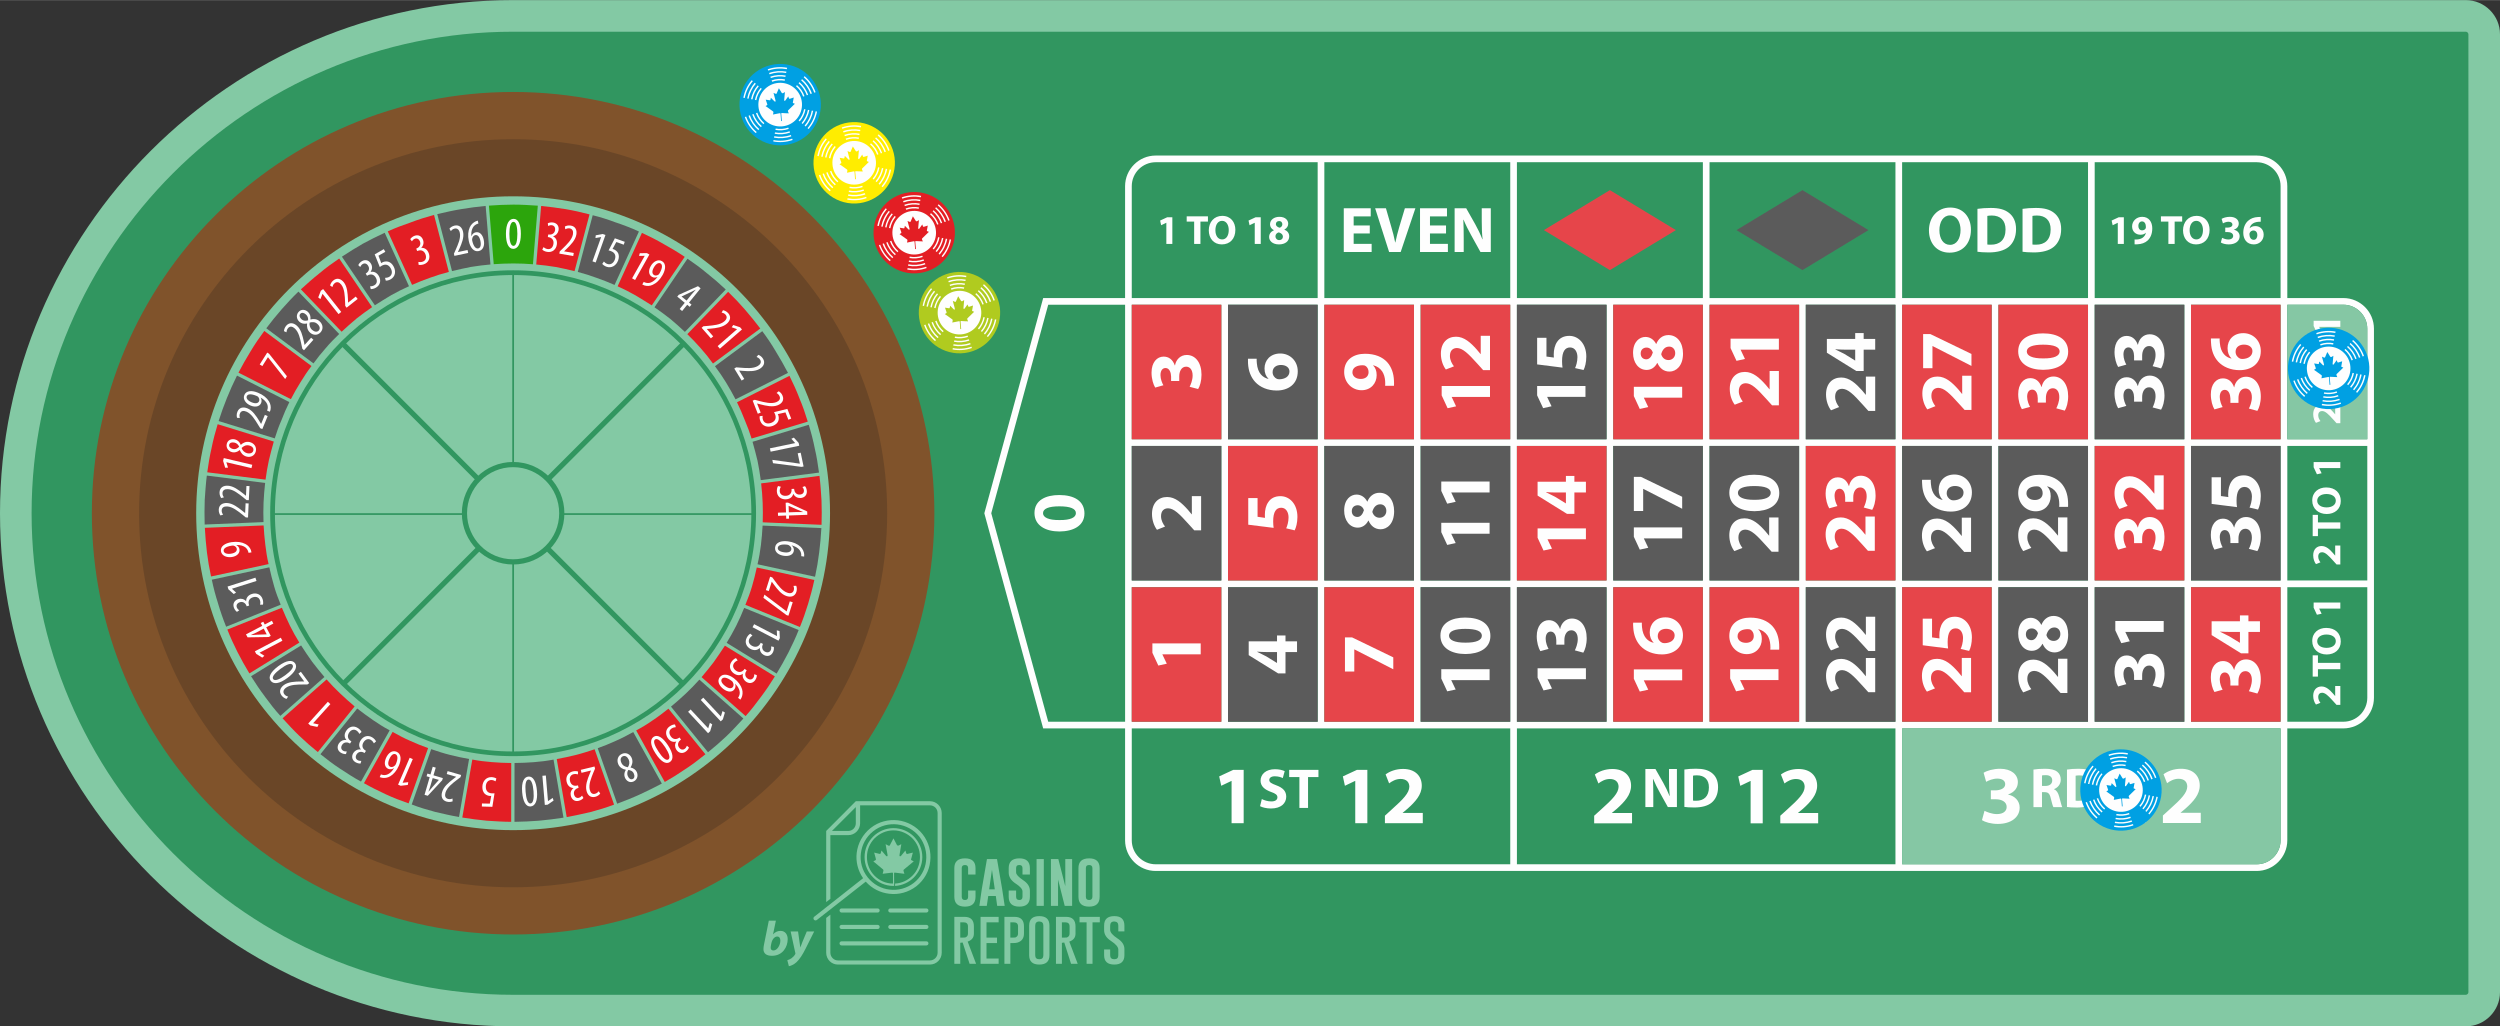 <?xml version="1.0" encoding="UTF-8"?>
<!DOCTYPE svg PUBLIC "-//W3C//DTD SVG 1.1//EN" "http://www.w3.org/Graphics/SVG/1.1/DTD/svg11.dtd">
<!-- Creator: CorelDRAW X7 -->
<svg xmlns="http://www.w3.org/2000/svg" xml:space="preserve" width="4423px" height="1816px" version="1.1" style="shape-rendering:geometricPrecision; text-rendering:geometricPrecision; image-rendering:optimizeQuality; fill-rule:evenodd; clip-rule:evenodd"
viewBox="0 0 44230 18156"
 xmlns:xlink="http://www.w3.org/1999/xlink">
 <rect x="0" y="0" width="44230" height="18156" fill="#333333" stroke="none"/>
 <defs>
  <style type="text/css">
   <![CDATA[
    .fil12 {fill:#FEFEFE}
    .fil6 {fill:#5B5B5B}
    .fil21 {fill:#5B5B5B}
    .fil16 {fill:#FFED00}
    .fil14 {fill:#E31E24}
    .fil3 {fill:#80532B}
    .fil2 {fill:#6A4627}
    .fil18 {fill:#B0CB1F}
    .fil11 {fill:#00A0E3}
    .fil7 {fill:#2CA50C}
    .fil1 {fill:#319660}
    .fil4 {fill:#83C9A4}
    .fil0 {fill:#83C9A4}
    .fil22 {fill:#85C7A4}
    .fil5 {fill:#E31E24}
    .fil20 {fill:#E6454A}
    .fil23 {fill:#E6454A}
    .fil8 {fill:#FEFEFE;fill-rule:nonzero}
    .fil17 {fill:#FFED00;fill-rule:nonzero}
    .fil15 {fill:#E31E24;fill-rule:nonzero}
    .fil19 {fill:#B0CB1F;fill-rule:nonzero}
    .fil13 {fill:#00A0E3;fill-rule:nonzero}
    .fil9 {fill:#319660;fill-rule:nonzero}
    .fil10 {fill:#83C9A4;fill-rule:nonzero}
   ]]>
  </style>
 </defs>
 <g id="Layer_x0020_1">
  <g id="_1156273488">
   <path class="fil0" d="M9078 0l34547 0c333,0 605,272 605,605l0 16947c0,332 -272,604 -605,604l-34547 0c-4993,0 -9078,-4085 -9078,-9078l0 0c0,-4993 4085,-9078 9078,-9078z"/>
   <path class="fil1" d="M9078 559c-4684,0 -8519,3835 -8519,8519 0,4685 3835,8520 8519,8520l34547 0c24,0 46,-22 46,-46l0 -16947c0,-24 -22,-46 -46,-46l-34547 0z"/>
   <path class="fil2" d="M9078 2425c3675,0 6653,2979 6653,6653 0,3675 -2978,6653 -6653,6653 -3674,0 -6653,-2978 -6653,-6653 0,-3674 2979,-6653 6653,-6653z"/>
   <path class="fil3" d="M9078 1625c4116,0 7453,3337 7453,7453 0,4116 -3337,7453 -7453,7453 -4116,0 -7453,-3337 -7453,-7453 0,-4116 3337,-7453 7453,-7453zm0 836c3655,0 6618,2962 6618,6617 0,3655 -2963,6618 -6618,6618 -3655,0 -6617,-2963 -6617,-6618 0,-3655 2962,-6617 6617,-6617z"/>
   <path class="fil4" d="M9078 3471c3097,0 5607,2511 5607,5607 0,3097 -2510,5607 -5607,5607 -3096,0 -5607,-2510 -5607,-5607 0,-3096 2511,-5607 5607,-5607z"/>
   <path class="fil5" d="M9574 3642l-87 1036c114,10 228,24 341,43l1 0c113,22 225,46 336,74l265 -1004c-140,-37 -282,-69 -424,-93 -144,-23 -288,-42 -432,-56z"/>
   <path class="fil5" d="M11357 4118l-430 945c105,47 208,99 308,156l1 0c99,60 198,120 295,182l583 -859c-120,-81 -244,-156 -371,-225l0 0 -1 -1c-124,-73 -253,-137 -385,-198z"/>
   <path class="fil5" d="M12882 5161l-722 749c83,79 161,164 237,249 78,87 150,177 217,271l837 -620c-88,-116 -179,-228 -274,-338 -94,-108 -192,-212 -295,-311z"/>
   <path class="fil5" d="M13967 6647l-928 468c51,104 97,211 139,319 46,106 85,214 119,323l994 -300c-42,-138 -89,-275 -146,-409l0 0 0 -1c-52,-136 -113,-269 -178,-400z"/>
   <path class="fil5" d="M14498 8417l-1032 133c14,114 22,228 27,343 4,115 5,231 1,346l1041 44c5,-145 4,-289 -1,-433 -9,-144 -18,-289 -36,-433z"/>
   <path class="fil5" d="M14407 10259l-1018 -221c-24,113 -52,225 -85,337 -32,110 -74,217 -117,324l965 392c55,-134 102,-271 145,-410 42,-139 80,-280 110,-422z"/>
   <path class="fil5" d="M13709 11965l-884 -544c-62,96 -127,191 -193,284l0 1c-70,93 -145,183 -220,272l779 689c97,-108 186,-222 271,-339l1 -1c88,-116 169,-238 246,-362z"/>
   <path class="fil5" d="M12480 13343l-654 -807c-90,72 -181,142 -277,205 -94,66 -192,127 -294,180l506 912c127,-72 250,-149 370,-232l1 0c121,-79 235,-168 348,-258z"/>
   <path class="fil5" d="M10864 14233l-344 -979c-110,37 -220,73 -333,101 -111,28 -224,52 -337,72l176 1027c142,-25 283,-58 423,-90 140,-37 279,-79 415,-131z"/>
   <path class="fil5" d="M9044 14538l1 -1041c-116,-1 -231,-6 -347,-16 -115,-9 -229,-23 -342,-45l-177 1026c143,23 288,42 432,56 144,9 288,19 433,20z"/>
   <path class="fil5" d="M7229 14211l345 -978c-108,-38 -214,-81 -317,-128 -107,-46 -210,-101 -311,-158l-507 907c125,71 256,136 387,197 131,61 266,113 403,160z"/>
   <path class="fil5" d="M5623 13304l651 -808c-87,-74 -173,-150 -256,-229 -84,-79 -163,-162 -240,-248l-779 687c96,106 193,211 296,310 106,101 215,197 328,288z"/>
   <path class="fil5" d="M4412 11912l884 -545c-60,-97 -116,-197 -167,-300 -50,-104 -98,-209 -142,-317l-965 386c53,136 115,269 180,399 66,128 135,254 210,377z"/>
   <path class="fil5" d="M3734 10197l1018 -219c-27,-113 -45,-228 -58,-343 -14,-113 -24,-227 -30,-341l-1040 42c9,145 19,289 37,433 18,144 42,287 73,428z"/>
   <path class="fil5" d="M3667 8354l1031 130c15,-113 34,-226 58,-337l0 -1c27,-113 56,-225 88,-336l-993 -307c-42,139 -80,280 -108,423l0 0 0 1c-33,141 -57,284 -76,427z"/>
   <path class="fil5" d="M4219 6591l927 469c53,-102 109,-202 170,-299 60,-99 125,-196 195,-287l-835 -621c-87,117 -169,237 -244,363l0 0c-76,122 -146,248 -213,375z"/>
   <path class="fil5" d="M5323 5117l721 750c84,-79 170,-154 258,-228l0 -1c91,-72 185,-140 281,-206l-582 -860c-120,81 -237,166 -347,259l-1 1c-114,90 -222,187 -330,285z"/>
   <path class="fil5" d="M6860 4091l430 947c104,-47 211,-88 318,-126 109,-40 220,-74 333,-103l-262 -1009c-140,38 -278,82 -413,133l0 1 -1 0c-138,46 -273,98 -405,157z"/>
   <path class="fil6" d="M10486 3806l-264 1003c113,29 224,65 333,105 107,37 214,79 318,125l431 -945c-132,-61 -267,-113 -405,-159l0 0 -1 0c-135,-51 -272,-95 -412,-129z"/>
   <path class="fil6" d="M12163 4575l-584 859c95,67 189,134 280,206l1 1c88,74 174,150 257,229l723 -750c-106,-100 -216,-196 -330,-286l-1 0c-110,-93 -227,-178 -346,-259z"/>
   <path class="fil6" d="M13486 5857l-837 620c70,92 134,188 195,286 60,98 116,198 169,300l928 -468c-67,-127 -138,-253 -213,-375l0 0c-74,-126 -155,-247 -242,-363z"/>
   <path class="fil6" d="M14308 7513l-994 301c32,111 60,223 88,335l0 1c24,113 42,228 57,342l1031 -133c-19,-143 -42,-287 -75,-427l0 -1c-28,-141 -64,-281 -107,-418z"/>
   <path class="fil6" d="M14532 9341l-1040 -44c-6,116 -16,232 -30,347 -14,113 -33,226 -60,337l1018 221c31,-142 55,-285 73,-429 19,-143 30,-287 39,-432z"/>
   <path class="fil6" d="M14130 11145l-964 -392c-43,108 -90,214 -142,318 -52,102 -108,202 -168,300l884 544c75,-122 144,-248 210,-375 65,-130 127,-261 180,-395z"/>
   <path class="fil6" d="M13152 12710l-779 -688c-76,86 -157,168 -240,247 -84,80 -173,156 -262,231l655 807c114,-91 223,-187 329,-287 104,-99 200,-205 297,-310z"/>
   <path class="fil6" d="M10575 13235l344 982c136,-51 272,-104 404,-165 130,-60 259,-124 386,-191l-506 -912c-101,57 -204,111 -310,157 -103,48 -210,90 -318,129z"/>
   <path class="fil6" d="M9969 14464l-176 -1027c-114,22 -228,36 -343,45 -115,9 -231,14 -347,15l-1 1041c145,-1 290,-10 433,-20 145,-14 290,-31 434,-54z"/>
   <path class="fil6" d="M8121 14452l178 -1026c-114,-20 -226,-44 -337,-72 -113,-28 -223,-64 -333,-102l-345 979c135,52 275,94 414,131 141,33 281,66 423,90z"/>
   <path class="fil6" d="M6387 13826l507 -907c-101,-53 -198,-115 -293,-180 -96,-65 -189,-136 -281,-206l-651 808c112,91 227,178 348,257 121,79 243,160 370,228z"/>
   <path class="fil6" d="M4960 12663l780 -688c-75,-90 -150,-179 -220,-272l0 -1c-66,-94 -132,-188 -193,-285l-885 545c77,124 158,245 246,361l0 1c85,117 174,231 272,339z"/>
   <path class="fil6" d="M4001 11086l965 -390c-43,-107 -85,-214 -116,-325 -32,-111 -60,-223 -85,-336l-1018 219c29,141 66,280 110,417l0 1c41,140 89,278 144,414z"/>
   <path class="fil6" d="M3621 9278l1041 -43c-4,-115 -4,-231 1,-346 5,-116 15,-232 28,-347l-1032 -130c-18,144 -27,288 -37,433 -5,144 -5,288 -1,433z"/>
   <path class="fil6" d="M3868 7447l993 307c34,-110 72,-218 119,-323 41,-109 88,-215 139,-319l-926 -469c-65,130 -124,262 -178,396 -55,134 -103,270 -147,408z"/>
   <path class="fil6" d="M4711 5806l835 621c68,-94 140,-184 217,-270 74,-89 155,-170 238,-250l-721 -750c-103,99 -201,204 -295,311 -96,109 -186,222 -274,338z"/>
   <path class="fil6" d="M7236 5062l-430 -946c-130,61 -259,124 -385,193 -126,73 -251,149 -372,230l583 860c97,-62 195,-123 295,-182l0 0c101,-57 204,-108 309,-155z"/>
   <path class="fil6" d="M7736 3786l261 1008c112,-28 224,-51 337,-74l0 0 1 0c114,-18 227,-33 342,-43l-85 -1036c-145,14 -290,33 -433,57 -143,23 -283,56 -423,88z"/>
   <path class="fil7" d="M8650 3636l85 1036c116,-9 231,-12 347,-13 116,0 231,5 347,14l86 -1036c-144,-10 -288,-19 -432,-19 -144,0 -289,8 -433,18z"/>
   <path class="fil8" d="M9087 3870c-84,0 -136,92 -136,266 0,169 48,265 129,265 75,0 135,-77 135,-266 0,-165 -44,-265 -128,-265zm-3 53c49,0 69,91 69,213 0,124 -20,212 -68,212 -51,0 -73,-87 -73,-212 0,-125 23,-213 72,-213z"/>
   <path class="fil8" d="M9594 4415c18,18 52,34 85,39 93,16 158,-42 172,-125 14,-80 -23,-129 -66,-149l0 -1c54,-16 88,-56 97,-107 11,-66 -21,-124 -93,-137 -38,-7 -75,2 -97,13l6 48c18,-9 42,-18 68,-13 40,7 62,39 54,90 -11,63 -72,81 -108,75l-12 -2 -8 46 15 2c61,11 96,56 84,123 -11,64 -53,96 -105,87 -31,-5 -56,-22 -70,-34l-22 45zm548 113l9 -54 -170 -29 0 -2 43 -41c77,-75 156,-157 173,-253 13,-77 -13,-146 -98,-160 -46,-8 -85,5 -105,17l7 48c14,-6 41,-22 78,-16 48,9 67,48 58,104 -17,96 -106,179 -181,253l-53 51 -7 39 246 43z"/>
   <path class="fil8" d="M10482 4622l57 20 173 -487 -48 -17 -124 23 -5 49 98 -18 2 1 -153 429zm571 -346l-175 -62 -111 215c10,1 21,4 39,11 63,22 99,71 72,149 -27,74 -83,97 -133,79 -27,-9 -49,-29 -61,-43l-29 42c15,19 46,40 75,50 87,31 172,-17 207,-114 17,-50 15,-91 -1,-126 -17,-34 -54,-60 -80,-69 -7,-3 -12,-5 -19,-5l67 -123 131 47 18 -51z"/>
   <path class="fil8" d="M11183 4922l53 30 253 -451 -44 -25 -126 2 -13 47 99 -1 1 1 -223 397zm180 109c11,6 23,12 40,18 44,13 96,11 142,-11 66,-29 128,-86 178,-175 56,-100 65,-202 -12,-245 -69,-39 -153,6 -199,89 -47,82 -33,158 23,189 32,19 65,15 94,3l2 1c-41,56 -84,85 -125,99 -26,8 -55,8 -81,1 -14,-4 -24,-8 -36,-15l-26 46zm322 -373c35,20 40,76 -14,171 -8,15 -13,20 -20,27 -25,18 -56,21 -78,9 -36,-21 -43,-67 -6,-133 43,-77 91,-89 118,-74z"/>
   <path class="fil8" d="M12068 5501l90 -111 44 36 32 -39 -44 -36 205 -252 -46 -38 -341 153 -26 32 133 109 -90 110 43 36zm-10 -257l1 -1 150 -71c32,-15 56,-27 96,-48l2 2c-23,25 -45,48 -68,76l-92 114 -89 -72z"/>
   <path class="fil8" d="M12577 5984l41 -35 -113 -130 1 -1 59 -5c108,-10 220,-24 294,-88 59,-51 82,-121 25,-186 -31,-35 -69,-49 -93,-53l-24 42c15,4 46,9 70,37 32,37 23,79 -21,117 -73,64 -194,72 -299,82l-73 6 -31 27 164 187zm120 137l39 46 391 -340 -34 -39 -120 -40 -28 40 94 33 1 1 -343 299z"/>
   <path class="fil8" d="M13121 6731l46 -29 -90 -147 2 -1 59 5c108,9 221,14 304,-36 67,-41 102,-106 57,-179 -24,-40 -60,-61 -83,-68l-31 37c14,7 44,17 63,49 26,41 9,81 -40,111 -83,50 -204,38 -309,30l-74 -6 -34 21 130 213z"/>
   <path class="fil8" d="M13407 7318l51 -20 -64 -161 2 0 57 15c105,27 216,52 306,16 73,-29 118,-87 87,-167 -17,-44 -49,-70 -70,-81l-37 31c13,9 40,24 54,59 18,45 -6,82 -59,103 -90,35 -208,3 -309,-23l-72 -19 -37 15 91 232zm591 86l-68 -172 -235 57c5,8 10,19 17,37 25,62 11,122 -65,152 -74,29 -128,1 -147,-48 -11,-26 -11,-56 -8,-75l-51 6c-5,24 0,61 12,90 34,86 126,118 222,81 49,-20 79,-49 94,-84 15,-36 10,-80 0,-106 -3,-7 -5,-12 -9,-17l136 -31 52 130 50 -20z"/>
   <path class="fil8" d="M13621 7930l13 59 506 -105 -10 -50 -85 -94 -44 21 66 74 0 2 -446 93zm545 77l-53 11 38 182 -2 1 -485 -67 12 59 505 65 36 -7 -51 -244z"/>
   <path class="fil8" d="M13765 8597c-14,22 -22,58 -21,92 3,94 74,146 158,143 81,-3 121,-49 132,-96l2 0c25,50 72,75 123,73 67,-2 118,-45 116,-118 -1,-39 -17,-74 -33,-92l-45 15c12,16 26,38 26,63 2,41 -25,70 -77,71 -63,3 -93,-53 -95,-90l-1 -11 -46 1 1 14c2,63 -36,106 -103,108 -65,3 -105,-32 -107,-85 -1,-31 10,-60 19,-76l-49 -12zm0 527l143 -5 2 57 50 -2 -2 -56 325 -12 -2 -59 -340 -157 -41 2 6 172 -143 4 2 56zm187 -176l2 0 151 66c32,14 58,25 100,41l0 3c-35,-1 -67,-2 -102,-1l-147 5 -4 -114z"/>
   <path class="fil8" d="M14227 9845c1,-9 2,-23 1,-40 -4,-45 -27,-98 -66,-134 -50,-47 -124,-83 -223,-96 -118,-15 -215,19 -226,108 -10,82 62,137 160,149 98,12 163,-25 172,-91 5,-38 -12,-69 -38,-93l0 -2c77,23 158,67 168,155 1,16 2,27 1,37l51 7zm-466 -156c5,-41 57,-67 162,-55 15,2 25,6 31,9 36,20 50,48 46,73 -5,42 -47,64 -124,54 -90,-11 -120,-46 -115,-81z"/>
   <path class="fil8" d="M13550 10438l51 17 53 -165 1 0 35 48c64,87 135,177 227,206 75,24 147,7 173,-75 14,-45 6,-85 -3,-107l-49 1c5,15 16,44 5,80 -15,46 -56,60 -110,42 -93,-29 -164,-128 -226,-213l-44 -59 -38 -12 -75 237zm475 215l-52 -16 -56 178 -2 -1 -391 -296 -18 57 408 305 35 11 76 -238z"/>
   <path class="fil8" d="M13342 11041l-28 54 459 238 24 -45 -6 -126 -48 -12 4 100 -1 1 -404 -210zm-67 168c-23,11 -48,40 -63,69 -43,84 -8,163 67,202 73,37 130,17 162,-18l2 1c-2,55 26,100 72,124 59,31 125,18 159,-47 18,-35 21,-72 16,-96l-47 -10c3,21 4,46 -8,69 -18,36 -56,48 -102,24 -56,-29 -55,-92 -39,-125l5 -11 -41 -21 -6 13c-29,55 -83,75 -143,43 -57,-29 -75,-79 -51,-126 14,-28 38,-47 54,-57l-37 -34z"/>
   <path class="fil8" d="M13021 11641c-24,8 -54,31 -74,58 -57,75 -35,159 32,210 65,49 125,39 163,10l1 1c-11,54 9,103 50,134 53,41 120,39 165,-19 23,-31 33,-68 32,-92l-45 -17c0,20 -3,46 -19,66 -24,33 -63,38 -105,7 -51,-39 -39,-101 -17,-130l7 -10 -37 -28 -8 12c-38,49 -94,59 -148,18 -52,-39 -61,-91 -29,-133 19,-25 45,-40 62,-47l-30 -40zm78 735c5,-8 12,-19 20,-34 19,-41 26,-98 10,-149 -19,-66 -65,-134 -145,-195 -95,-71 -195,-90 -250,-19 -50,66 -14,149 64,209 79,59 155,60 194,7 24,-31 25,-66 14,-100l1 -2c56,59 104,138 69,219 -7,14 -12,24 -18,33l41 31zm-327 -368c25,-33 84,-30 169,34 12,9 19,17 22,22 21,36 19,67 4,87 -26,34 -73,32 -136,-15 -71,-54 -80,-100 -59,-128z"/>
   <path class="fil8" d="M12442 12341l-44 41 353 378 38 -35 36 -121 -42 -26 -29 94 -1 1 -311 -332zm-224 209l-44 41 353 379 37 -35 37 -121 -42 -27 -29 95 -1 1 -311 -333z"/>
   <path class="fil8" d="M11942 12815c-25,-1 -61,11 -89,30 -79,51 -86,138 -40,209 45,68 105,78 150,63l1 2c-29,47 -26,100 2,143 37,56 100,77 161,37 33,-21 55,-53 62,-76l-36 -31c-8,19 -20,42 -41,56 -34,22 -72,14 -101,-29 -35,-53 -3,-107 27,-128l10 -7 -25 -38 -12 7c-52,35 -109,25 -146,-31 -35,-54 -27,-107 18,-136 26,-17 56,-22 74,-23l-15 -48zm-92 666c71,-46 64,-151 -32,-297 -92,-141 -185,-195 -253,-151 -62,42 -70,139 34,297 90,138 182,197 251,151zm-26 -46c-41,27 -108,-38 -174,-140 -69,-103 -100,-188 -60,-215 43,-28 109,34 178,138 68,104 98,190 56,217z"/>
   <path class="fil8" d="M11004 13335c-73,32 -97,111 -65,185 25,57 75,86 132,96l1 2c-31,49 -33,98 -15,139 24,55 82,98 150,68 59,-26 91,-94 60,-167 -18,-40 -59,-72 -110,-81l-1 -2c27,-43 48,-103 19,-169 -26,-60 -93,-105 -171,-71zm16 43c40,-18 80,8 104,61 18,42 12,93 -16,133 -47,-8 -91,-25 -115,-80 -26,-59 -9,-99 27,-114zm173 403c-34,15 -66,-7 -86,-53 -16,-36 -11,-76 9,-108 38,6 77,17 98,66 19,43 11,82 -21,95z"/>
   <path class="fil8" d="M9657 13718l-61 5 43 516 51 -5 104 -72 -16 -47 -82 56 -1 1 -38 -454zm-270 548c84,-7 128,-103 113,-276 -14,-169 -70,-260 -150,-253 -75,6 -128,88 -112,276 14,164 65,260 149,253zm-1 -53c-50,5 -77,-85 -87,-206 -11,-124 2,-213 50,-217 51,-5 80,81 90,206 11,123 -4,213 -53,217z"/>
   <path class="fil8" d="M8525 14267l186 5 38 -239c-9,1 -21,2 -40,1 -67,-1 -116,-37 -114,-119 1,-79 48,-118 100,-117 29,1 57,13 72,23l15 -49c-20,-15 -56,-24 -87,-25 -92,-2 -159,70 -161,173 -1,53 14,91 40,119 27,28 70,41 98,41 7,0 12,1 19,-1l-25 137 -139 -3 -2 54z"/>
   <path class="fil8" d="M7919 13640l-15 52 166 48 -1 2 -47 36c-86,66 -173,138 -200,232 -22,75 -4,146 79,170 45,13 85,4 107,-5l-2 -49c-16,5 -44,17 -80,7 -47,-14 -61,-54 -45,-110 27,-93 124,-166 207,-230l59 -45 11 -39 -239 -69zm-263 -77l-40 137 -54 -16 -15 48 55 16 -91 312 57 17 255 -274 12 -39 -166 -49 40 -136 -53 -16zm109 233l-1 1 -110 123c-24,26 -41,47 -70,82l-3 -1c12,-32 23,-62 33,-97l41 -140 110 32z"/>
   <path class="fil8" d="M7303 13428l-55 -24 -205 476 46 20 126 -15 8 -49 -99 11 -1 0 180 -419zm-585 319c9,3 21,7 38,11 45,9 101,2 147,-26 59,-34 114,-96 154,-188 47,-109 42,-211 -41,-246 -76,-33 -148,22 -187,111 -39,91 -21,165 39,191 36,15 70,8 100,-11l3 1c-44,68 -109,134 -196,119 -16,-3 -26,-6 -36,-10l-21 48zm279 -406c38,17 49,74 8,172 -6,14 -13,22 -17,27 -29,29 -60,34 -84,24 -38,-16 -48,-63 -17,-135 36,-82 78,-101 110,-88z"/>
   <path class="fil8" d="M6653 13115c-9,-23 -35,-51 -63,-69 -79,-51 -161,-23 -207,47 -45,68 -30,127 2,163l-1 2c-55,-8 -102,16 -131,59 -36,56 -30,123 31,163 33,21 70,28 95,26l13 -46c-20,1 -46,-1 -67,-15 -34,-22 -42,-60 -14,-104 35,-53 97,-46 128,-27l10 7 26 -39 -13 -8c-52,-33 -66,-89 -29,-146 35,-54 87,-67 131,-38 26,17 43,42 51,59l38 -34zm-257 -167c-9,-23 -35,-51 -63,-69 -79,-52 -161,-24 -207,47 -45,68 -30,127 2,163l-1 2c-55,-8 -103,16 -131,59 -36,56 -30,123 31,163 33,21 70,28 94,26l14 -46c-20,0 -46,-1 -67,-15 -34,-22 -42,-61 -14,-104 34,-53 97,-46 128,-27l10 7 25 -39 -12 -8c-52,-34 -66,-89 -29,-146 35,-54 87,-67 131,-38 26,17 43,42 51,59l38 -34z"/>
   <polygon class="fil8" points="5845,12455 5800,12414 5453,12799 5491,12833 5615,12859 5638,12815 5541,12794 5540,12793 "/>
   <path class="fil8" d="M5323 11883l-43 32 102 139 -1 1 -59 0c-108,1 -222,6 -300,63 -63,47 -92,115 -41,184 28,38 65,55 88,61l29 -40c-16,-6 -46,-13 -68,-43 -29,-39 -16,-81 30,-115 79,-57 200,-56 305,-57l74 -1 32 -23 -148 -201zm-534 159c50,68 155,55 295,-49 136,-100 184,-196 136,-260 -44,-61 -142,-63 -294,49 -132,98 -187,192 -137,260zm44 -29c-29,-40 33,-110 130,-182 100,-74 183,-110 212,-71 30,41 -27,110 -128,184 -100,74 -184,109 -214,69z"/>
   <path class="fil8" d="M4996 11334l-28 -54 -459 241 24 45 107 67 37 -33 -84 -53 -1 -1 404 -212zm-186 -354l-126 67 -26 -50 -45 23 27 50 -288 151 28 53 373 -6 37 -20 -80 -152 126 -66 -26 -50zm-92 240l-1 1 -165 6c-35,1 -62,3 -107,7l-2 -3c32,-14 61,-27 93,-43l129 -69 53 101z"/>
   <path class="fil8" d="M4652 10695c7,-24 5,-62 -5,-94 -28,-89 -110,-120 -190,-95 -78,25 -104,80 -102,128l-1 0c-38,-40 -90,-52 -139,-37 -64,21 -101,76 -79,146 11,37 36,66 56,80l40 -27c-17,-12 -35,-30 -43,-54 -12,-39 6,-74 55,-90 61,-19 104,27 116,61l4 12 44 -14 -4 -14c-19,-59 5,-111 70,-132 61,-19 109,3 125,54 10,30 7,60 3,78l50 -2zm-114 -419l-19 -58 -493 157 15 49 94 84 42 -26 -73 -67 -1 -1 435 -138z"/>
   <path class="fil8" d="M4449 9771c-2,-13 -5,-26 -10,-42 -17,-43 -51,-83 -96,-106 -63,-34 -147,-48 -247,-33 -114,18 -200,72 -187,160 12,79 99,117 193,103 93,-14 145,-71 135,-135 -5,-37 -28,-61 -56,-76l0 -2c69,-2 119,14 155,38 22,16 40,39 50,64 6,13 9,23 11,37l52 -8zm-492 -25c-6,-40 36,-78 143,-94 17,-3 25,-2 34,0 30,8 51,31 55,56 6,41 -26,74 -102,86 -87,13 -125,-17 -130,-48z"/>
   <path class="fil8" d="M4399 8905l-54 -3 -8 173 -1 0 -46 -37c-85,-68 -176,-136 -273,-141 -78,-3 -143,31 -147,117 -2,47 16,84 30,103l47 -13c-8,-14 -27,-39 -25,-76 2,-49 38,-73 95,-70 98,4 191,82 274,147l57 47 40 2 11 -249zm15 -307l-54 -2 -8 172 -2 0 -46 -37c-85,-67 -176,-135 -273,-140 -78,-4 -143,31 -147,117 -2,47 16,83 30,102l47 -13c-8,-13 -27,-38 -25,-76 2,-48 38,-72 96,-69 97,4 190,82 273,147l57 47 40 1 12 -249z"/>
   <path class="fil8" d="M4449 8280l14 -59 -504 -119 -12 50 37 121 50 -1 -29 -95 1 -1 443 104zm77 -298c18,-78 -31,-144 -109,-163 -60,-14 -114,9 -156,49l-2 -1c-21,-54 -59,-85 -103,-95 -58,-14 -127,7 -144,79 -15,63 20,130 98,148 42,10 92,-4 131,-39l1 0c19,48 54,100 125,117 63,15 139,-11 159,-95zm-44 -13c-10,43 -55,60 -111,47 -44,-11 -82,-46 -97,-92 35,-33 75,-58 133,-45 63,15 84,53 75,90zm-427 -103c9,-36 46,-48 95,-37 38,9 66,37 81,72 -28,27 -61,52 -112,40 -45,-11 -72,-41 -64,-75z"/>
   <path class="fil8" d="M4736 7359l-50 -21 -66 160 -2 -1 -30 -50c-57,-93 -120,-187 -209,-224 -73,-30 -146,-20 -179,60 -18,43 -13,84 -6,107l49 3c-3,-16 -13,-45 2,-80 18,-45 60,-55 113,-33 90,37 152,142 207,231l39 63 37 15 95 -230zm38 -76c5,-12 10,-25 13,-42 8,-46 -1,-96 -27,-140 -37,-62 -101,-116 -196,-155 -106,-44 -208,-41 -241,41 -31,73 24,151 112,187 87,36 160,14 185,-46 14,-34 7,-66 -9,-94l1 -2c60,34 95,74 113,112 12,26 15,55 11,81 -2,14 -5,25 -10,38l48 20zm-408 -275c15,-38 70,-48 170,-7 17,7 23,11 30,17 21,23 28,53 18,77 -16,38 -61,50 -131,21 -82,-34 -99,-79 -87,-108z"/>
   <polygon class="fil8" points="4595,6446 4641,6475 4740,6318 4742,6319 5045,6704 5076,6654 4759,6255 4728,6236 "/>
   <path class="fil8" d="M5545 6009l-41 -36 -115 128 -1 -1 -12 -58c-23,-106 -50,-216 -123,-281 -58,-52 -130,-66 -188,-2 -31,35 -40,75 -41,98l44 20c3,-16 4,-47 29,-75 32,-36 75,-32 118,7 72,64 96,184 118,286l16 73 29 27 167 -186zm127 -132c53,-60 42,-141 -18,-195 -46,-41 -105,-47 -160,-32l-2 -2c7,-57 -11,-103 -45,-133 -44,-40 -115,-54 -164,1 -43,48 -44,123 15,176 33,30 83,42 134,29l1 1c-6,51 0,114 54,162 48,43 127,57 185,-7zm-32 -32c-30,33 -77,26 -121,-13 -33,-30 -50,-79 -41,-127 46,-12 94,-15 138,25 48,43 49,86 24,115zm-327 -295c25,-28 64,-21 101,13 29,26 41,64 37,102 -37,10 -78,16 -117,-19 -35,-32 -44,-71 -21,-96z"/>
   <path class="fil8" d="M5989 5555l48 -38 -321 -406 -40 32 -46 117 39 30 36 -92 2 -1 282 358zm339 -268l-34 -42 -135 107 -1 -2 -2 -59c-5,-108 -13,-221 -73,-298 -49,-61 -118,-88 -185,-34 -37,29 -53,67 -58,90l41 27c5,-15 11,-46 41,-69 38,-30 80,-18 115,26 60,77 63,198 68,303l3 74 24 32 196 -155z"/>
   <path class="fil8" d="M6559 5112c25,3 62,-7 91,-24 81,-46 95,-132 53,-206 -40,-70 -99,-84 -146,-73l0 -1c31,-46 33,-98 7,-143 -33,-59 -95,-84 -159,-48 -34,19 -57,49 -66,72l34 33c9,-18 22,-40 44,-53 36,-20 74,-10 99,36 32,55 -4,107 -35,126l-11 6 23 40 13 -7c54,-31 110,-18 143,41 32,56 20,108 -27,134 -27,16 -57,19 -75,19l12 48zm231 -706l-161 92 90 224c7,-6 17,-12 34,-22 58,-33 118,-28 159,44 39,68 19,126 -26,152 -25,14 -55,18 -74,18l13 49c25,2 60,-8 87,-24 81,-45 100,-141 49,-231 -25,-45 -58,-71 -95,-81 -38,-10 -81,1 -105,15 -6,3 -11,6 -16,11l-49 -131 121 -69 -27 -47z"/>
   <path class="fil8" d="M7406 4683c24,6 62,2 93,-9 88,-32 116,-115 87,-195 -28,-76 -84,-99 -132,-96l-1 -1c39,-40 49,-92 31,-140 -23,-63 -79,-98 -148,-73 -37,13 -65,39 -78,60l29 38c11,-17 28,-36 52,-45 38,-14 74,3 92,51 22,60 -22,106 -56,119l-11 4 16 43 13 -4c58,-22 111,0 135,64 22,61 2,110 -49,128 -29,11 -59,9 -77,5l4 51z"/>
   <path class="fil8" d="M8283 4473l-11 -52 -169 36 -1 -2 25 -54c44,-99 86,-204 66,-299 -16,-77 -66,-131 -150,-113 -46,10 -77,36 -92,55l25 42c11,-11 30,-36 67,-44 47,-10 80,19 92,75 20,95 -32,206 -74,302l-30 67 8 39 244 -52zm170 -572c-8,3 -21,7 -37,13 -41,19 -84,57 -105,106 -28,63 -38,144 -17,243 25,116 88,196 176,177 81,-17 109,-104 88,-199 -20,-97 -77,-147 -142,-133 -38,8 -62,34 -75,67l-3 0c-4,-80 12,-172 92,-210 14,-6 24,-10 34,-13l-11 -51zm7 492c-40,9 -82,-32 -105,-135 -3,-15 -3,-26 -2,-32 7,-40 29,-63 54,-68 41,-9 76,24 92,100 19,88 -4,128 -39,135z"/>
   <path class="fil8" d="M10275 13618l13 53 168 -41 0 1 -22 55c-42,100 -81,207 -58,301 18,76 69,129 153,109 46,-11 76,-39 90,-58l-26 -41c-11,11 -29,36 -66,45 -47,12 -80,-16 -93,-72 -23,-95 25,-206 64,-304l29 -68 -9 -39 -243 59zm-48 30c-24,-9 -62,-10 -94,-2 -91,22 -128,102 -108,184 19,79 72,108 120,110l1 1c-44,35 -59,86 -47,136 16,65 69,107 140,89 38,-9 68,-31 83,-50l-24 -42c-13,16 -32,33 -57,39 -39,10 -73,-11 -85,-61 -15,-62 33,-102 69,-112l11 -3 -10 -45 -14 4c-61,15 -111,-13 -127,-79 -15,-63 10,-109 62,-122 30,-7 60,-2 78,3l2 -50z"/>
   <path class="fil9" d="M9078 4780c1187,0 2262,481 3040,1259 777,778 1258,1852 1258,3039 0,1187 -481,2262 -1258,3040 -778,777 -1853,1258 -3040,1258 -1187,0 -2261,-481 -3039,-1258 -778,-778 -1259,-1853 -1259,-3040 0,-1187 481,-2261 1259,-3039 778,-778 1852,-1259 3039,-1259zm2980 1318c-762,-763 -1816,-1234 -2980,-1234 -1164,0 -2217,471 -2980,1234 -763,763 -1234,1816 -1234,2980 0,1164 471,2218 1234,2980 763,763 1816,1235 2980,1235 1164,0 2218,-472 2980,-1235 763,-762 1235,-1816 1235,-2980 0,-1164 -472,-2217 -1235,-2980z"/>
   <path class="fil9" d="M9078 8171c251,0 478,102 642,266 164,164 265,391 265,641 0,251 -101,478 -265,642 -164,164 -391,265 -642,265 -250,0 -477,-101 -641,-265 -164,-164 -266,-391 -266,-642 0,-250 102,-477 266,-641 164,-164 391,-266 641,-266zm576 331c-147,-147 -351,-239 -576,-239 -225,0 -429,92 -576,239 -147,147 -239,351 -239,576 0,225 92,429 239,576 147,148 351,239 576,239 225,0 429,-91 576,-239 148,-147 239,-351 239,-576 0,-225 -91,-429 -239,-576z"/>
   <path class="fil9" d="M9094 4836l0 3381c-6,0 -11,0 -16,0 -5,0 -10,0 -15,0l0 -3381 31 0zm567 3609l2395 -2395 65 66 -2395 2395c-21,-23 -42,-45 -65,-66zm278 633l3396 0 0 30 -3396 0c0,-10 0,-20 0,-30l0 0zm-227 583l2409 2409 -65 66 -2410 -2410c23,-21 45,-42 66,-65zm-618 278l0 3411 -31 0 0 -3411c5,0 10,0 15,0 5,0 10,0 16,0zm-583 -213l-2410 2410 -65 -66 2409 -2409c21,23 43,44 66,65zm-293 -618l-3397 0 0 -30 3396 0 0 0c0,10 0,20 1,30zm213 -597l-2395 -2395 65 -66 2394 2395c-22,21 -44,43 -64,66z"/>
   <path id="path14" class="fil10" d="M15878 14584l0 0 0 0zm0 0c-150,-18 -304,21 -430,121 -126,99 -199,241 -217,387 -19,147 20,302 120,428 100,125 241,201 388,217 147,18 301,-21 427,-118 126,-99 202,-241 218,-388 18,-149 -21,-304 -118,-430 -100,-125 -241,-199 -388,-217l0 0 0 0zm-561 1012l-865 678c-16,13 -39,11 -52,-5 -13,-18 -11,-39 5,-52l865 -682c-95,-136 -131,-296 -113,-450 21,-168 105,-325 246,-438 142,-113 318,-155 483,-136 165,21 325,104 437,246 110,141 155,317 134,482 -18,168 -102,325 -244,438 -144,110 -317,154 -482,133 -157,-18 -304,-91 -414,-214l0 0z"/>
   <path id="path14_0" class="fil10" d="M19327 15357c0,-37 -21,-55 -58,-55l0 0c-39,0 -58,18 -58,55l0 506c0,39 19,58 58,58 37,0 58,-19 58,-58l0 -506zm128 506c0,118 -63,175 -186,175 -126,0 -189,-57 -189,-175l0 -506c0,-115 63,-173 189,-173 123,0 186,58 186,173l0 506zm-862 -666l131 0 123 480 0 -480 121 0 0 828 -131 0 -118 -466 0 466 -126 0 0 -828 0 0zm-254 0l128 0 0 828 -128 0 0 -828zm-493 160c0,-115 63,-173 189,-173 123,0 186,58 186,173l0 113 -131 0 0 -113c0,-37 -19,-55 -55,-55l-3 0c-37,0 -55,18 -55,55l0 76c0,37 42,81 123,136 81,53 121,116 121,189l0 105c0,118 -63,175 -186,175 -126,0 -189,-57 -189,-175l0 -110 131 0 0 110c0,39 18,58 58,58 36,0 55,-19 55,-58l0 -94c0,-40 -40,-87 -121,-139 -81,-53 -123,-118 -123,-194l0 -79 0 0zm-246 375l-50 -346 -50 346 100 0zm131 0l44 293 -133 0 -24 -175 -134 0 -26 175 -131 0 42 -293 92 -535 178 0 92 535 0 0zm-472 131c0,118 -63,175 -186,175 -126,0 -189,-57 -189,-175l0 -506c0,-115 63,-173 189,-173 123,0 186,58 186,173l0 113 -131 0 0 -113c0,-37 -18,-55 -55,-55l0 0c-39,0 -58,18 -58,55l0 506c0,39 19,58 58,58 37,0 55,-19 55,-58l0 -110 131 0 0 110z"/>
   <path id="path16" class="fil10" d="M15752 16143c-21,0 -37,-18 -37,-36 0,-21 16,-37 37,-37l637 0c21,0 37,16 37,37 0,18 -16,36 -37,36l-637 0zm-862 291c-21,0 -37,-16 -37,-37 0,-20 16,-36 37,-36l637 0c21,0 36,16 36,36 0,21 -15,37 -36,37l-637 0zm862 0c-21,0 -37,-16 -37,-37 0,-20 16,-36 37,-36l637 0c21,0 37,16 37,36 0,21 -16,37 -37,37l-637 0zm-862 291c-21,0 -37,-16 -37,-37 0,-21 16,-36 37,-36l1499 0c21,0 37,15 37,36 0,21 -16,37 -37,37l-1499 0zm-171 -2026l289 0c73,0 133,-60 133,-136l0 -286 -422 422 0 0zm1733 -526c115,0 209,94 209,209l0 2472c0,115 -94,209 -209,209l-1628 0c-115,0 -207,-94 -207,-209l0 -616 74 -58 0 674c0,73 60,136 133,136l1628 0c76,0 136,-63 136,-136l0 -2472c0,-76 -60,-136 -136,-136l-1235 0 0 317c0,115 -94,210 -209,210l-317 0 0 1127 -74 57 0 -1258 524 -526c437,0 874,0 1311,0zm-459 1208l173 -144 -37 -19c-15,-5 -13,-16 -5,-36l26 -100 -99 24c-11,0 -19,-8 -19,-14l-13 -47 -78 95c-11,13 -34,13 -26,-21l31 -186 -45 23c-13,8 -31,-5 -31,-5l-63 -121 -63 121c-5,13 -18,13 -31,5l-45 -23 34 186c8,34 -15,34 -26,21l-81 -95 -13 47c0,6 -8,14 -16,14l-100 -24 27 100c5,20 7,31 -6,36l-36 19 173 144c5,5 7,15 5,26l-13 50c57,-6 110,-14 170,-21 5,-1 13,5 13,13l0 181c-126,0 -241,-53 -325,-137 -84,-83 -136,-201 -136,-332 0,-132 52,-247 136,-333 87,-84 202,-139 333,-139 131,0 249,55 333,139 86,86 136,201 136,333 0,131 -50,249 -136,332 -79,79 -186,131 -304,137l0 42c128,-8 246,-63 333,-150 91,-94 149,-220 149,-361 0,-142 -58,-268 -149,-362 -92,-92 -220,-150 -362,-150 -139,0 -267,58 -359,150 -94,94 -152,220 -152,362 0,141 58,267 152,361 89,92 212,147 351,150l21 0 -2 -223c0,-7 5,-13 10,-13 60,8 113,15 173,21l-16 -50c-2,-11 0,-21 8,-26l0 0zm-1103 762c-21,0 -37,-18 -37,-36 0,-21 16,-37 37,-37l637 0c21,0 36,16 36,37 0,18 -15,36 -36,36l-637 0z"/>
   <path id="path16_1" class="fil10" d="M19534 16374c0,-113 60,-168 181,-168 117,0 178,55 178,168l0 102 -108 0 0 -102c0,-47 -23,-71 -70,-73l-3 0c-47,0 -71,26 -71,73l0 76c0,42 42,94 131,152 81,52 121,115 121,186l0 110c0,110 -61,165 -178,165 -121,0 -181,-55 -181,-165l0 -102 107 0 0 102c0,47 24,71 74,71 47,0 70,-24 70,-71l0 -100c0,-44 -42,-96 -131,-154 -81,-53 -120,-115 -120,-191l0 -79 0 0zm-76 -155l0 97 -129 0 0 734 -105 0 0 -734 -125 0 0 -97 359 0zm-671 97l0 270 44 0c21,0 37,0 45,-2 31,-14 47,-34 47,-69l0 -128c0,-47 -26,-71 -73,-71l-63 0 0 0zm-105 -97l181 0c110,0 165,58 165,168l0 128c0,71 -37,116 -110,142l149 393 -118 0 -120 -377 -42 5 0 372 -105 0 0 -831 0 0zm-223 155c0,-47 -23,-71 -71,-73l-2 0c-47,0 -71,26 -71,73l0 524c0,47 24,71 73,71 48,0 71,-24 71,-71l0 -524 0 0zm108 524c0,110 -61,165 -179,165 -120,0 -180,-55 -180,-165l0 -524c0,-113 60,-168 180,-168 118,0 179,55 179,168l0 524zm-692 -582l0 270 44 0c21,0 37,0 45,-2 31,-14 47,-34 47,-69l0 -128c0,-47 -26,-71 -73,-71l-63 0 0 0zm-105 -97l181 0c110,0 165,58 165,168l0 128c0,82 -39,137 -118,160 -21,6 -47,8 -86,8l-37 0 0 367 -105 0 0 -831 0 0zm-131 367l0 97 -186 0 0 273 215 0 0 94 -320 0 0 -831 320 0 0 97 -215 0 0 270 186 0 0 0zm-650 -270l0 270 45 0c21,0 36,0 44,-2 32,-14 47,-34 47,-69l0 -128c0,-47 -26,-71 -73,-71l-63 0 0 0zm-105 -97l181 0c110,0 165,58 165,168l0 128c0,71 -37,116 -110,142l149 393 -115 0 -123 -377 -42 5 0 372 -105 0 0 -831 0 0z"/>
   <path class="fil10" d="M13602 16286l-86 427c-5,25 -9,51 -9,77 0,75 50,118 150,118 190,0 279,-157 279,-294 0,-75 -39,-147 -127,-147 -52,0 -99,23 -130,60l-2 0 50 -241 -125 0zm45 400c15,-73 59,-119 104,-119 38,0 55,32 55,73 0,74 -52,174 -123,174 -29,0 -47,-16 -48,-47 0,-18 3,-32 5,-46l7 -35zm341 -209l83 382c2,9 2,14 -2,20 -16,29 -40,54 -68,74 -24,17 -52,27 -72,33l28 106c27,-4 86,-25 135,-71 56,-53 106,-130 162,-242l151 -302 -131 0 -77 185c-18,46 -27,73 -37,98l-1 0c-4,-26 -8,-56 -14,-99l-26 -184 -131 0z"/>
   <g>
    <path class="fil11" d="M13564 1170c376,-132 787,65 918,441 132,375 -65,786 -440,918 -375,131 -786,-66 -918,-441 -132,-375 65,-786 440,-918z"/>
    <path class="fil8" d="M13583 1223c114,-40 232,-47 343,-26l-5 25c-107,-20 -220,-13 -329,25l-9 -24zm-264 211c-36,42 -67,89 -91,139 -24,50 -42,104 -52,159l-25 -5c11,-57 29,-113 54,-165 25,-52 57,-101 95,-145l19 17zm-118 627c39,109 104,202 187,273l-17 19c-86,-74 -154,-170 -194,-284l24 -8zm484 415c107,21 220,14 330,-25l8 24c-114,40 -231,47 -342,26l4 -25zm602 -211c37,-43 67,-90 91,-140 24,-50 42,-103 52,-158l25 5c-11,57 -29,112 -54,164 -25,52 -57,101 -94,145l-20 -16zm118 -627c-38,-110 -104,-202 -186,-273l16 -19c86,73 154,169 194,283l-24 9zm-753 -218c78,-28 159,-33 235,-18l-4 25c-72,-14 -148,-9 -222,17l-9 -24zm-175 149c-25,29 -45,61 -61,94 -17,34 -28,70 -35,107l-25 -5c7,-39 20,-77 37,-113 17,-35 39,-69 65,-99l19 16zm-79 423c26,74 70,136 125,184l-16 19c-59,-50 -106,-116 -133,-195l24 -8zm326 280c72,13 148,9 222,-17l8 24c-78,27 -159,32 -235,18l5 -25zm405 -143c25,-28 46,-60 62,-94 16,-33 28,-69 35,-106l25 4c-8,40 -20,78 -37,113 -17,36 -39,70 -65,100l-20 -17zm80 -422c-26,-74 -70,-136 -126,-184l17 -19c59,50 105,116 133,194l-24 9zm-580 -353c90,-31 183,-37 271,-20l-5 25c-83,-16 -172,-11 -257,19l-9 -24zm-205 170c-28,33 -52,70 -71,109 -19,39 -32,81 -41,124l-25 -5c9,-45 23,-89 43,-130 20,-41 45,-80 75,-114l19 16zm-92 491c30,86 82,158 146,213l-17 20c-67,-59 -121,-135 -153,-225l24 -8zm379 325c83,16 172,10 258,-20l8 24c-90,32 -183,38 -271,21l5 -25zm471 -165c29,-34 52,-70 71,-110 19,-39 33,-81 41,-124l25 5c-9,45 -23,89 -43,130 -20,41 -45,80 -75,115l-19 -16zm92 -491c-30,-86 -81,-158 -146,-214l17 -19c68,58 121,134 153,224l-24 9zm-668 -395c102,-36 208,-42 307,-24l-5 25c-95,-18 -196,-12 -293,23l-9 -24zm-234 190c-33,38 -60,80 -81,124 -22,45 -38,92 -47,141l-25 -4c10,-52 26,-101 49,-148 22,-46 50,-90 84,-130l20 17zm-105 559c34,98 92,180 166,243l-17 19c-76,-66 -137,-152 -173,-254l24 -8zm431 370c95,18 196,12 294,-22l8 24c-102,36 -207,42 -306,23l4 -25zm537 -188c32,-38 59,-80 81,-125 21,-44 37,-92 46,-141l25 5c-10,51 -26,101 -48,147 -23,47 -51,91 -85,130l-19 -16zm105 -559c-35,-98 -93,-180 -166,-243l16 -20c77,66 138,152 174,254l-24 9z"/>
    <path class="fil12" d="M13774 1464c212,-16 398,143 414,356 16,213 -143,398 -355,414 -213,16 -399,-143 -415,-355 -16,-213 143,-398 356,-415z"/>
    <path id="path16_2" class="fil13" d="M13819 2140l14 -1 -11 -131c0,-6 3,-10 7,-11 44,3 82,6 126,6l-14 -35c-2,-8 -1,-15 5,-20l0 0 117 -114 -28 -11c-11,-3 -10,-11 -5,-26l13 -74 -71 23c-7,0 -14,-5 -14,-9l-12 -33 -52 72c-7,10 -24,12 -20,-13l13 -137 -31 19c-10,7 -24,-2 -24,-2l-52 -84 -39 91c-3,10 -12,11 -22,6l-34 -15 35 133c8,25 -9,26 -18,17l-64 -64 -7 35c0,4 -5,10 -11,10l-73 -11 24 71c5,15 8,22 -1,27l-26 15 133 95c5,3 7,11 6,19l-7 36c42,-7 79,-16 122,-24 4,-1 10,3 11,9l10 131z"/>
   </g>
   <g>
    <path class="fil14" d="M15936 3436c375,-132 786,65 918,440 131,375 -66,786 -441,918 -375,132 -786,-65 -918,-440 -132,-375 65,-786 441,-918z"/>
    <path class="fil8" d="M15954 3489c114,-40 232,-47 343,-26l-5 25c-106,-20 -220,-13 -329,25l-9 -24zm-264 210c-36,43 -67,90 -91,140 -24,50 -41,103 -52,158l-25 -4c11,-58 29,-113 54,-165 25,-52 57,-101 95,-145l19 16zm-118 628c39,109 104,202 187,272l-17 19c-85,-73 -153,-169 -193,-283l23 -8zm485 415c106,20 219,13 329,-25l8 24c-114,40 -231,47 -342,26l5 -25zm602 -211c36,-43 66,-90 91,-140 24,-50 41,-103 51,-158l25 4c-10,58 -29,113 -54,165 -25,52 -56,101 -94,145l-19 -16zm117 -628c-38,-109 -104,-202 -186,-272l16 -19c86,73 154,169 194,283l-24 8zm-753 -218c79,-27 159,-32 235,-18l-4 25c-72,-13 -148,-9 -222,17l-9 -24zm-175 150c-24,29 -45,60 -61,94 -16,34 -28,70 -35,107l-25 -5c7,-39 20,-77 37,-113 17,-36 39,-69 65,-100l19 17zm-79 423c26,73 70,136 125,183l-16 20c-59,-51 -106,-117 -133,-195l24 -8zm326 280c72,13 148,9 222,-17l8 24c-78,27 -159,32 -235,18l5 -25zm406 -143c24,-29 45,-60 61,-94 16,-34 28,-70 35,-107l25 5c-7,39 -20,77 -37,113 -17,36 -39,69 -65,100l-19 -17zm79 -423c-26,-73 -70,-136 -126,-183l17 -20c59,51 105,117 133,195l-24 8zm-580 -352c91,-32 184,-37 271,-21l-4 25c-84,-16 -172,-10 -258,20l-9 -24zm-205 170c-28,33 -52,70 -71,109 -19,39 -32,81 -40,124l-25 -5c8,-45 23,-89 42,-130 20,-41 45,-80 75,-115l19 17zm-92 491c30,85 82,158 146,213l-16 19c-68,-58 -122,-134 -154,-224l24 -8zm379 325c84,16 172,10 258,-20l8 24c-90,32 -183,37 -271,21l5 -25zm471 -166c29,-33 53,-70 71,-109 19,-39 33,-81 41,-124l25 5c-8,45 -23,89 -43,130 -19,41 -45,80 -74,115l-20 -17zm92 -491c-30,-85 -81,-158 -145,-213l16 -19c68,58 122,134 153,224l-24 8zm-668 -394c102,-36 208,-43 307,-24l-5 25c-95,-18 -195,-12 -293,23l-9 -24zm-234 190c-33,37 -60,79 -81,124 -22,45 -37,92 -47,141l-25 -5c10,-51 26,-100 49,-147 22,-47 51,-90 85,-130l19 17zm-105 559c34,97 93,180 166,243l-17 19c-76,-66 -137,-152 -173,-254l24 -8zm431 370c95,18 196,12 294,-23l8 24c-102,36 -207,43 -306,24l4 -25zm537 -189c32,-37 60,-79 81,-124 21,-45 37,-92 46,-141l25 5c-9,51 -26,100 -48,147 -22,47 -51,90 -85,130l-19 -17zm105 -559c-35,-97 -93,-180 -166,-243l16 -19c77,66 138,152 174,254l-24 8z"/>
    <path class="fil12" d="M16145 3730c213,-16 398,143 414,356 17,212 -143,398 -355,414 -213,16 -398,-143 -415,-356 -16,-212 143,-398 356,-414z"/>
    <path id="path16_3" class="fil15" d="M16190 4405l15 -1 -12 -131c0,-5 3,-10 7,-10 44,3 83,5 127,6l-15 -35c-2,-8 -1,-16 5,-20l0 0 117 -114 -27 -11c-12,-3 -11,-11 -6,-27l13 -73 -71 22c-7,1 -13,-4 -14,-8l-12 -34 -52 73c-7,10 -24,11 -20,-14l13 -136 -31 19c-9,7 -23,-2 -23,-2l-53 -84 -39 91c-3,10 -12,11 -22,6l-34 -15 35 133c8,24 -9,26 -18,17l-64 -64 -7 35c1,4 -5,10 -10,10l-74 -11 25 70c5,15 7,23 -2,27l-26 16 134 95c4,3 6,11 5,18l-7 37c42,-7 79,-16 123,-25 3,0 9,4 10,9l10 131z"/>
   </g>
   <g>
    <path class="fil16" d="M14874 2199c375,-132 786,66 918,441 132,375 -66,786 -441,918 -375,132 -786,-66 -918,-441 -132,-375 66,-786 441,-918z"/>
    <path class="fil8" d="M14893 2253c114,-40 231,-48 342,-27l-5 25c-106,-20 -219,-13 -329,26l-8 -24zm-265 210c-36,42 -67,89 -91,139 -24,50 -41,104 -52,159l-25 -5c11,-57 29,-113 54,-165 25,-52 57,-100 95,-145l19 17zm-117 627c38,110 104,202 186,273l-17 19c-85,-73 -153,-170 -193,-284l24 -8zm484 416c106,20 219,13 329,-26l8 24c-114,40 -231,47 -342,26l5 -24zm602 -212c36,-43 67,-89 91,-140 24,-50 41,-103 52,-158l25 5c-11,57 -29,112 -54,164 -25,53 -57,101 -95,145l-19 -16zm117 -627c-38,-110 -104,-202 -186,-273l17 -19c85,73 153,169 193,283l-24 9zm-752 -218c78,-28 159,-32 235,-18l-5 25c-72,-14 -148,-9 -222,17l-8 -24zm-176 149c-24,29 -45,61 -61,94 -16,34 -28,70 -35,107l-25 -5c7,-39 20,-77 37,-113 17,-35 39,-69 65,-99l19 16zm-79 423c26,74 70,136 125,184l-16 19c-59,-50 -106,-116 -133,-195l24 -8zm326 280c72,14 148,9 222,-17l8 24c-78,27 -158,32 -235,18l5 -25zm406 -143c24,-28 45,-60 61,-94 16,-33 28,-69 35,-106l25 4c-7,40 -20,78 -37,113 -17,36 -39,70 -65,100l-19 -17zm79 -422c-26,-74 -70,-136 -125,-184l16 -19c59,50 106,116 133,194l-24 9zm-579 -353c90,-31 183,-37 270,-20l-4 25c-84,-16 -172,-11 -258,19l-8 -24zm-205 170c-29,33 -53,70 -72,109 -18,40 -32,81 -40,124l-25 -4c8,-46 23,-89 43,-131 19,-41 44,-79 74,-114l20 16zm-93 491c31,86 82,158 146,213l-16 20c-68,-58 -122,-134 -153,-225l23 -8zm379 325c84,16 172,11 258,-20l8 24c-90,32 -183,38 -270,21l4 -25zm471 -165c29,-34 53,-70 72,-110 18,-39 32,-80 40,-123l25 4c-8,45 -23,89 -42,130 -20,42 -45,80 -75,115l-20 -16zm93 -491c-31,-86 -82,-158 -146,-214l16 -19c68,58 122,134 153,224l-23 9zm-668 -395c102,-36 207,-42 306,-23l-5 24c-94,-17 -195,-11 -293,23l-8 -24zm-235 190c-32,38 -60,80 -81,124 -22,45 -37,92 -46,141l-25 -4c9,-51 26,-101 48,-148 22,-46 51,-90 85,-129l19 16zm-105 559c34,98 93,180 166,243l-16 19c-77,-65 -138,-152 -174,-254l24 -8zm432 370c95,18 195,12 293,-22l8 24c-102,36 -207,42 -306,23l5 -25zm536 -188c33,-38 60,-80 81,-125 22,-44 37,-92 46,-141l25 5c-9,51 -26,101 -48,147 -22,47 -51,91 -85,130l-19 -16zm105 -559c-34,-98 -93,-180 -166,-243l16 -19c77,65 138,151 174,253l-24 9z"/>
    <path class="fil12" d="M15083 2493c213,-16 398,143 414,356 17,213 -143,398 -355,414 -213,17 -398,-143 -414,-355 -17,-213 143,-398 355,-415z"/>
    <path id="path16_4" class="fil17" d="M15128 3169l15 -1 -12 -131c0,-5 3,-10 7,-10 44,2 83,5 127,5l-14 -35c-3,-8 -2,-15 4,-20l0 0 117 -114 -27 -11c-12,-3 -11,-11 -6,-26l13 -74 -71 23c-7,0 -13,-5 -14,-9l-12 -33 -51 73c-7,10 -24,11 -21,-14l13 -137 -31 20c-9,6 -23,-2 -23,-2l-53 -84 -39 91c-3,9 -12,10 -22,5l-34 -15 35 134c8,24 -9,25 -17,16l-65 -64 -7 35c1,4 -5,10 -10,11l-74 -12 25 71c5,15 7,22 -2,27l-26 15 134 95c4,3 6,11 5,19l-7 37c42,-7 79,-17 123,-25 3,-1 10,3 10,9l10 131z"/>
   </g>
   <g>
    <path class="fil18" d="M16736 4850c375,-132 786,65 918,441 132,375 -65,786 -440,918 -375,131 -786,-66 -918,-441 -132,-375 65,-786 440,-918z"/>
    <path class="fil8" d="M16755 4903c114,-40 232,-47 342,-26l-4 25c-107,-20 -220,-13 -330,25l-8 -24zm-264 211c-37,42 -67,89 -91,139 -24,50 -42,104 -52,159l-25 -5c11,-57 29,-113 54,-165 25,-52 57,-101 95,-145l19 17zm-118 627c39,110 104,202 186,273l-16 19c-86,-74 -154,-170 -194,-284l24 -8zm484 415c107,21 220,14 330,-25l8 24c-114,40 -232,47 -342,26l4 -25zm602 -211c37,-43 67,-90 91,-140 24,-50 42,-103 52,-158l25 5c-11,57 -29,112 -54,164 -25,52 -57,101 -95,145l-19 -16zm118 -627c-39,-110 -104,-202 -186,-273l16 -19c86,73 154,169 194,283l-24 9zm-753 -218c78,-28 159,-33 235,-18l-5 25c-71,-14 -148,-9 -222,17l-8 -24zm-175 149c-25,29 -45,61 -62,94 -16,34 -28,70 -35,107l-25 -5c8,-39 20,-77 38,-113 17,-35 38,-69 64,-99l20 16zm-80 423c26,74 70,136 126,184l-17 19c-58,-50 -105,-116 -133,-195l24 -8zm327 280c71,13 148,9 222,-17l8 24c-78,27 -159,32 -235,18l5 -25zm405 -143c25,-28 45,-60 62,-94 16,-33 28,-69 35,-106l25 4c-8,40 -20,78 -38,113 -17,36 -38,70 -64,100l-20 -17zm80 -422c-26,-74 -70,-136 -126,-184l17 -19c58,50 105,116 133,194l-24 9zm-580 -353c90,-31 183,-37 271,-20l-5 25c-83,-16 -172,-11 -258,19l-8 -24zm-205 170c-28,33 -52,70 -71,109 -19,40 -33,81 -41,124l-25 -5c9,-45 23,-88 43,-130 20,-41 45,-79 75,-114l19 16zm-92 491c30,86 81,158 146,213l-17 20c-67,-58 -121,-135 -153,-225l24 -8zm379 325c83,16 172,11 258,-20l8 24c-90,32 -183,38 -271,21l5 -25zm471 -165c28,-34 52,-70 71,-110 19,-39 33,-80 41,-124l25 5c-9,45 -23,89 -43,130 -20,42 -45,80 -75,115l-19 -16zm92 -491c-30,-86 -81,-158 -146,-214l17 -19c67,58 121,134 153,224l-24 9zm-668 -395c102,-36 207,-42 307,-24l-5 25c-95,-18 -196,-11 -294,23l-8 -24zm-235 190c-32,38 -59,80 -81,124 -21,45 -37,92 -46,141l-25 -4c10,-51 26,-101 48,-148 23,-46 51,-90 85,-130l19 17zm-104 559c34,98 92,180 166,243l-17 19c-77,-65 -138,-152 -173,-254l24 -8zm431 370c95,18 196,12 294,-22l8 24c-102,36 -207,42 -307,23l5 -25zm537 -188c32,-38 59,-80 81,-125 21,-44 37,-92 46,-141l25 5c-10,51 -26,101 -48,147 -23,47 -51,91 -85,130l-19 -16zm104 -559c-34,-98 -92,-180 -166,-243l17 -20c77,66 138,152 173,254l-24 9z"/>
    <path class="fil12" d="M16946 5144c212,-16 398,143 414,356 16,213 -143,398 -356,414 -212,16 -398,-143 -414,-355 -16,-213 143,-398 356,-415z"/>
    <path id="path16_5" class="fil19" d="M16990 5820l15 -1 -11 -131c-1,-6 3,-10 7,-11 44,3 82,6 126,6l-14 -35c-2,-8 -1,-15 4,-20l0 0 118 -114 -28 -11c-11,-3 -10,-11 -6,-26l14 -74 -71 23c-8,0 -14,-5 -14,-9l-12 -33 -52 72c-7,11 -24,12 -20,-13l12 -137 -31 20c-9,6 -23,-3 -23,-3l-52 -84 -39 91c-3,10 -13,11 -23,6l-33 -15 35 133c7,25 -10,26 -18,17l-64 -64 -7 35c0,4 -5,10 -11,10l-73 -11 24 71c5,15 8,22 -2,27l-25 15 133 95c4,3 7,11 6,19l-7 36c41,-7 79,-16 122,-24 4,-1 10,3 10,9l10 131z"/>
   </g>
   <path class="fil8" d="M20447 2750l19478 0c149,0 284,61 382,159 99,98 160,234 160,383l0 1979 991 0c149,0 285,61 383,159 98,98 159,234 159,383l0 6530c0,149 -61,285 -159,383 -98,98 -234,159 -383,159l-991 0 0 1980c0,149 -61,284 -160,383 -98,98 -233,159 -382,159l-19478 0c-150,0 -285,-61 -383,-159 -98,-99 -159,-234 -159,-383l0 -1980 -1404 0 -45 0 -12 -43 -1025 -3748 -4 -16 4 -15 1025 -3748 12 -44 45 0 1404 0 0 -1979c0,-149 61,-285 159,-383 98,-98 233,-159 383,-159zm-424 7518l1585 0 0 -2380 -1585 0 0 2380zm1703 0l1586 0 0 -2380 -1586 0 0 2380zm1704 0l1586 0 0 -2380 -1586 0 0 2380zm1704 0l1585 0 0 -2380 -1585 0 0 2380zm1703 0l1586 0 0 -2380 -1586 0 0 2380zm1704 0l1586 0 0 -2380 -1586 0 0 2380zm1704 0l1585 0 0 -2380 -1585 0 0 2380zm1703 0l1586 0 0 -2380 -1586 0 0 2380zm1704 0l1585 0 0 -2380 -1585 0 0 2380zm1704 0l1585 0 0 -2380 -1585 0 0 2380zm1703 0l1586 0 0 -2380 -1586 0 0 2380zm1704 0l1585 0 0 -2380 -1585 0 0 2380zm1704 0l1415 0 0 -2380 -1415 0 0 2380zm1415 119l-1415 0 0 2380 991 0c116,0 222,-47 299,-124 77,-77 125,-183 125,-300l0 -1956zm-1534 0l-1585 0 0 2380 1585 0 0 -2380zm-1703 0l-1586 0 0 2380 1586 0 0 -2380zm-1704 0l-1585 0 0 2380 1585 0 0 -2380zm-1704 0l-1585 0 0 2380 1585 0 0 -2380zm-1703 0l-1586 0 0 2380 1586 0 0 -2380zm-1704 0l-1585 0 0 2380 1585 0 0 -2380zm-1703 0l-1586 0 0 2380 1586 0 0 -2380zm-1704 0l-1586 0 0 2380 1586 0 0 -2380zm-1704 0l-1585 0 0 2380 1585 0 0 -2380zm-1703 0l-1586 0 0 2380 1586 0 0 -2380zm-1704 0l-1586 0 0 2380 1586 0 0 -2380zm-1704 0l-1585 0 0 2380 1585 0 0 -2380zm-1585 -2617l1585 0 0 -2381 -1585 0 0 2381zm1703 0l1586 0 0 -2381 -1586 0 0 2381zm1704 0l1586 0 0 -2381 -1586 0 0 2381zm1704 0l1585 0 0 -2381 -1585 0 0 2381zm1703 0l1586 0 0 -2381 -1586 0 0 2381zm1704 0l1586 0 0 -2381 -1586 0 0 2381zm1704 0l1585 0 0 -2381 -1585 0 0 2381zm1703 0l1586 0 0 -2381 -1586 0 0 2381zm1704 0l1585 0 0 -2381 -1585 0 0 2381zm1704 0l1585 0 0 -2381 -1585 0 0 2381zm1703 0l1586 0 0 -2381 -1586 0 0 2381zm1704 0l1585 0 0 -2381 -1585 0 0 2381zm1704 0l1415 0 0 -1957c0,-116 -48,-222 -125,-299 -77,-77 -183,-125 -299,-125l-991 0 0 2381zm-20562 4997l0 -7378 -1360 0 -1008 3689 1008 3689 1360 0zm118 -7496l3289 0 0 -2403 -2865 0c-117,0 -223,48 -300,124 -77,77 -124,183 -124,300l0 1979zm3407 0l3289 0 0 -2403 -3289 0 0 2403zm3407 0l3290 0 0 -2403 -3290 0 0 2403zm3408 0l3289 0 0 -2403 -3289 0 0 2403zm3407 0l3289 0 0 -2403 -3289 0 0 2403zm3407 0l3289 0 0 -1979c0,-117 -47,-223 -124,-300 -77,-76 -183,-124 -299,-124l-2866 0 0 2403zm3289 7614l-6696 0 0 2404 6273 0c116,0 222,-48 299,-125 77,-77 124,-183 124,-299l0 -1980zm-6814 0l-6697 0 0 2404 6697 0 0 -2404zm-6815 0l-6696 0 0 1980c0,116 47,222 124,299 77,77 183,125 300,125l6272 0 0 -2404z"/>
   <path class="fil8" d="M18453 9077c0,-80 100,-121 290,-121 194,0 292,42 292,120 0,77 -94,125 -290,123 -198,2 -292,-48 -292,-122zm-151 -3c0,221 196,327 443,327 242,-2 441,-99 441,-320 0,-219 -181,-325 -446,-325 -234,0 -438,89 -438,318z"/>
   <g>
    <polygon class="fil20" points="21608,5389 20023,5389 20023,7770 21608,7770 "/>
    <polygon class="fil20" points="25016,5389 23430,5389 23430,7770 25016,7770 "/>
    <polygon class="fil20" points="26719,5389 25134,5389 25134,7770 26719,7770 "/>
    <polygon class="fil20" points="30127,5389 28541,5389 28541,7770 30127,7770 "/>
    <polygon class="fil20" points="30245,5389 30245,7770 31830,7770 31830,5389 "/>
    <polygon class="fil20" points="35237,5389 33652,5389 33652,7770 35237,7770 "/>
    <polygon class="fil20" points="36941,5389 35356,5389 35356,7770 36941,7770 "/>
    <polygon class="fil20" points="40348,5389 38763,5389 38763,7770 40348,7770 "/>
    <polygon class="fil20" points="38645,7888 37059,7888 37059,10268 38645,10268 "/>
    <polygon class="fil20" points="33534,7888 31948,7888 31948,10268 33534,10268 "/>
    <polygon class="fil20" points="28423,7888 26837,7888 26837,10268 28423,10268 "/>
    <polygon class="fil20" points="23312,7888 21726,7888 21726,10268 23312,10268 "/>
    <polygon class="fil20" points="21608,10387 20023,10387 20023,12767 21608,12767 "/>
    <polygon class="fil20" points="25016,10387 23430,10387 23430,12767 25016,12767 "/>
    <polygon class="fil20" points="30127,10387 28541,10387 28541,12767 30127,12767 "/>
    <polygon class="fil20" points="31830,10387 30245,10387 30245,12767 31830,12767 "/>
    <polygon class="fil20" points="35237,10387 33652,10387 33652,12767 35237,12767 "/>
    <polygon class="fil20" points="40348,10387 38763,10387 38763,12767 40348,12767 "/>
    <polygon class="fil21" points="21608,7888 20023,7888 20023,10268 21608,10268 "/>
    <polygon class="fil21" points="23312,10387 21726,10387 21726,12767 23312,12767 "/>
    <polygon class="fil21" points="23312,5389 21726,5389 21726,7770 23312,7770 "/>
    <polygon class="fil21" points="25016,7888 23430,7888 23430,10268 25016,10268 "/>
    <polygon class="fil21" points="26719,10387 25134,10387 25134,12767 26719,12767 "/>
    <polygon class="fil21" points="28423,10387 26837,10387 26837,12767 28423,12767 "/>
    <polygon class="fil21" points="26719,7888 25134,7888 25134,10268 26719,10268 "/>
    <polygon class="fil21" points="28423,5389 26837,5389 26837,7770 28423,7770 "/>
    <polygon class="fil21" points="30127,7888 28541,7888 28541,10268 30127,10268 "/>
    <polygon class="fil21" points="31830,7888 30245,7888 30245,10268 31830,10268 "/>
    <polygon class="fil21" points="33534,5389 31948,5389 31948,7770 33534,7770 "/>
    <polygon class="fil21" points="33534,10387 31948,10387 31948,12767 33534,12767 "/>
    <polygon class="fil21" points="35237,7888 33652,7888 33652,10268 35237,10268 "/>
    <polygon class="fil21" points="36941,7888 35356,7888 35356,10268 36941,10268 "/>
    <polygon class="fil21" points="36941,10387 35356,10387 35356,12767 36941,12767 "/>
    <polygon class="fil21" points="38645,10387 37059,10387 37059,12767 38645,12767 "/>
    <polygon class="fil21" points="40348,7888 38763,7888 38763,10268 40348,10268 "/>
    <polygon class="fil21" points="37059,5389 37059,7770 38645,7770 38645,5389 "/>
    <polygon class="fil8" points="21243,11574 21243,11381 20388,11381 20388,11547 20493,11773 20643,11740 20565,11577 20565,11574 "/>
    <path class="fil8" d="M21250 8775l-164 0 0 322 -3 0 -66 -79c-110,-123 -225,-227 -368,-227 -155,0 -268,106 -268,300 0,115 39,215 88,280l143 -57c-34,-44 -71,-109 -71,-183 0,-98 55,-140 125,-140 100,2 196,93 363,280l100 110 121 0 0 -606z"/>
    <path class="fil8" d="M21197 6881c32,-50 60,-143 60,-253 0,-218 -110,-350 -261,-350 -112,0 -190,82 -208,185l-3 0c-37,-105 -108,-156 -198,-156 -118,0 -214,101 -214,284 0,110 32,213 65,264l145 -41c-21,-35 -52,-109 -52,-179 0,-84 38,-126 90,-126 72,0 97,86 98,153l0 77 144 0 0 -81c0,-88 38,-173 122,-173 65,0 115,53 115,157 0,82 -35,163 -53,199l150 40z"/>
    <path class="fil8" d="M22947 11344l-204 0 0 -103 -150 0 0 103 -501 0 0 245 521 323 130 0 0 -378 204 0 0 -190zm-354 382l-3 0 -187 -115c-54,-29 -104,-51 -159,-79l0 -5c55,4 108,7 159,7l190 0 0 192z"/>
    <path class="fil8" d="M22084 8810l0 471 449 56c-5,-35 -8,-68 -8,-115 0,-171 54,-241 142,-241 91,0 130,88 130,171 0,78 -23,155 -42,193l150 36c25,-48 49,-134 49,-238 0,-231 -141,-367 -300,-367 -100,0 -171,39 -214,104 -44,60 -62,143 -62,225 0,21 0,36 2,55l-131 -19 0 -331 -165 0z"/>
    <path class="fil8" d="M22079 6345c-1,20 -1,44 1,81 7,134 49,244 127,330 85,92 219,151 380,151 204,0 373,-112 373,-339 0,-186 -139,-316 -309,-316 -177,0 -279,121 -279,264 0,81 25,140 69,182l0 4c-100,-23 -191,-101 -205,-279 -3,-32 -4,-55 -3,-78l-154 0zm734 225c0,91 -81,134 -172,138 -24,0 -40,-2 -50,-7 -44,-20 -76,-65 -76,-119 0,-85 68,-127 147,-127 87,0 151,44 151,115z"/>
    <polygon class="fil8" points="23795,11879 23960,11879 23960,11487 23962,11487 24650,11839 24650,11628 23921,11275 23795,11275 "/>
    <path class="fil8" d="M24665 9044c0,-198 -104,-328 -259,-328 -111,0 -182,73 -214,156l-3 0c-43,-84 -115,-124 -189,-124 -104,0 -219,83 -219,283 0,171 96,302 240,302 75,0 145,-41 187,-124l4 0c41,93 112,153 215,153 115,0 238,-100 238,-318zm-138 -7c0,75 -58,122 -120,121 -62,0 -109,-39 -128,-104 21,-79 66,-134 141,-134 61,0 107,46 107,117zm-611 4c0,-74 53,-104 105,-104 54,0 96,40 110,86 -21,69 -58,121 -116,121 -54,0 -99,-35 -99,-103z"/>
    <path class="fil8" d="M24662 6824c1,-23 3,-57 0,-91 -5,-133 -46,-245 -120,-327 -85,-93 -215,-149 -393,-149 -200,0 -368,103 -368,323 0,188 140,322 307,322 166,0 268,-122 268,-267 0,-77 -23,-132 -62,-171l1 -4c65,16 120,53 158,108 31,46 49,108 53,169 2,39 2,62 0,87l156 0zm-735 -239c0,-90 89,-125 180,-125 25,0 38,4 50,11 30,18 56,57 56,110 0,82 -63,121 -136,121 -90,2 -150,-48 -150,-117z"/>
    <path class="fil8" d="M26354 12031l0 -194 -855 0 0 166 105 226 150 -32 -78 -164 0 -2 678 0zm-870 -788c0,221 196,326 444,326 242,-1 440,-99 440,-320 0,-218 -181,-325 -446,-325 -234,0 -438,90 -438,319zm152 2c0,-80 100,-121 289,-121 195,0 292,42 292,120 0,78 -93,125 -289,124 -199,1 -292,-49 -292,-123z"/>
    <path class="fil8" d="M26354 9441l0 -194 -855 0 0 166 105 226 150 -33 -78 -163 0 -2 678 0zm0 -730l0 -194 -855 0 0 166 105 226 150 -33 -78 -163 0 -2 678 0z"/>
    <path class="fil8" d="M26361 7021l0 -194 -855 0 0 166 105 227 150 -33 -77 -164 0 -2 677 0zm0 -1082l-164 0 0 323 -3 0 -66 -79c-110,-124 -225,-228 -368,-228 -155,0 -268,107 -268,300 0,116 39,216 88,280l143 -56c-34,-45 -71,-109 -71,-183 0,-99 55,-141 125,-141 100,3 196,94 363,280l100 111 121 0 0 -607z"/>
    <path class="fil8" d="M28058 12014l0 -193 -855 0 0 166 105 226 150 -33 -78 -163 0 -3 678 0zm-46 -469c31,-50 60,-144 60,-254 0,-217 -110,-350 -262,-350 -112,0 -189,83 -208,185l-2 0c-37,-105 -108,-156 -199,-156 -117,0 -213,101 -213,284 0,110 32,213 64,264l145 -40c-21,-36 -51,-110 -51,-179 0,-85 38,-127 89,-127 73,0 98,86 99,153l0 78 143 0 0 -82c0,-88 39,-172 123,-172 64,0 114,52 114,156 0,82 -34,163 -52,199l150 41z"/>
    <path class="fil8" d="M28058 9539l0 -193 -855 0 0 166 105 226 150 -33 -78 -163 0 -3 678 0zm0 -1018l-204 0 0 -103 -150 0 0 103 -501 0 0 245 520 323 131 0 0 -378 204 0 0 -190zm-354 382l-3 0 -187 -115c-54,-29 -104,-51 -159,-79l0 -5c55,4 108,7 159,7l190 0 0 192z"/>
    <path class="fil8" d="M28050 7020l0 -193 -855 0 0 166 106 226 149 -33 -77 -163 0 -3 677 0zm-855 -1046l0 471 449 57c-5,-36 -8,-69 -8,-116 0,-171 54,-241 142,-241 91,0 130,88 130,171 0,78 -23,156 -42,194l150 35c25,-47 49,-134 49,-238 0,-230 -141,-367 -300,-367 -100,0 -171,40 -215,104 -43,61 -61,143 -61,225 0,21 0,37 2,55l-131 -18 0 -332 -165 0z"/>
    <path class="fil8" d="M29761 12035l0 -194 -855 0 0 166 105 226 150 -33 -78 -163 0 -2 678 0zm-867 -1021c-2,20 -2,43 1,80 7,134 49,245 126,330 86,92 220,152 381,152 203,0 373,-112 373,-340 0,-185 -139,-316 -309,-316 -178,0 -279,121 -279,265 0,80 25,139 68,181l0 4c-100,-22 -190,-101 -205,-279 -2,-31 -4,-55 -2,-77l-154 0zm734 225c0,91 -82,134 -173,138 -23,0 -39,-3 -50,-8 -43,-20 -76,-64 -76,-118 0,-86 69,-128 147,-128 87,0 152,45 152,116z"/>
    <path class="fil8" d="M29761 9523l0 -194 -855 0 0 166 105 227 150 -33 -77 -163 0 -3 677 0zm-855 -484l165 0 0 -392 2 0 688 352 0 -212 -729 -352 -126 0 0 604z"/>
    <path class="fil8" d="M29761 7034l0 -193 -855 0 0 165 105 227 150 -33 -77 -163 0 -3 677 0zm15 -779c0,-198 -104,-329 -259,-329 -111,0 -182,74 -214,157l-3 0c-43,-84 -115,-124 -189,-124 -104,0 -219,83 -219,283 0,171 96,301 240,301 75,0 145,-40 187,-123l4 0c41,93 112,152 215,152 115,0 238,-100 238,-317zm-138 -8c0,75 -58,123 -120,121 -62,0 -109,-38 -128,-104 21,-79 66,-134 141,-134 61,0 107,46 107,117zm-611 4c0,-73 53,-104 105,-104 54,0 96,41 110,87 -21,69 -58,121 -116,121 -54,0 -99,-35 -99,-104z"/>
    <path class="fil8" d="M31465 12030l0 -193 -855 0 0 165 105 227 150 -33 -78 -163 0 -3 678 0zm12 -538c1,-22 2,-57 0,-91 -6,-133 -46,-244 -120,-326 -86,-93 -216,-150 -393,-150 -200,0 -369,104 -369,324 0,188 141,322 308,322 166,0 267,-122 267,-267 0,-78 -22,-133 -62,-171l2 -4c64,16 119,53 158,108 31,46 48,108 52,168 3,40 3,62 0,87l157 0zm-736 -238c0,-91 90,-125 181,-125 25,0 38,4 50,10 30,19 56,57 56,111 0,82 -63,121 -137,121 -89,1 -150,-49 -150,-117z"/>
    <path class="fil8" d="M31465 9153l-165 0 0 322 -2 0 -66 -79c-110,-124 -225,-228 -368,-228 -156,0 -269,107 -269,300 0,116 40,216 89,280l143 -56c-34,-45 -71,-109 -71,-183 0,-99 55,-141 125,-141 100,3 196,94 363,281l100 110 121 0 0 -606zm-870 -437c0,221 196,326 444,326 242,-1 440,-99 440,-320 0,-218 -181,-325 -446,-325 -234,0 -438,90 -438,319zm152 2c0,-80 100,-121 289,-121 195,0 292,42 292,120 0,78 -93,125 -289,124 -199,1 -292,-49 -292,-123z"/>
    <path class="fil8" d="M31472 6562l-164 0 0 323 -3 0 -66 -79c-110,-124 -225,-228 -368,-228 -155,0 -268,107 -268,300 0,116 39,216 88,280l143 -56c-34,-45 -71,-109 -71,-183 0,-99 55,-141 125,-141 100,3 196,94 363,280l100 111 121 0 0 -607zm0 -378l0 -194 -855 0 0 166 105 226 150 -33 -77 -163 0 -2 677 0z"/>
    <path class="fil8" d="M33176 11639l-165 0 0 322 -2 0 -66 -79c-111,-124 -225,-227 -368,-227 -156,0 -269,106 -269,299 0,116 40,216 88,281l144 -57c-34,-45 -71,-109 -71,-183 0,-98 55,-141 125,-141 100,3 196,94 363,281l100 110 121 0 0 -606zm0 -730l-165 0 0 322 -2 0 -66 -79c-111,-124 -225,-228 -368,-228 -156,0 -269,107 -269,300 0,116 40,216 88,281l144 -57c-34,-45 -71,-109 -71,-183 0,-99 55,-141 125,-141 100,3 196,94 363,281l100 110 121 0 0 -606z"/>
    <path class="fil8" d="M33169 9136l-165 0 0 322 -2 0 -66 -79c-111,-123 -225,-227 -369,-227 -155,0 -268,106 -268,300 0,116 39,216 88,280l144 -57c-35,-44 -71,-109 -71,-182 0,-99 55,-141 124,-141 100,2 197,93 364,280l100 111 121 0 0 -607zm-46 -118c31,-50 60,-144 60,-254 0,-217 -110,-350 -262,-350 -112,0 -189,83 -208,185l-2 0c-37,-105 -108,-156 -199,-156 -117,0 -213,101 -213,284 0,110 32,213 64,264l145 -40c-21,-36 -51,-110 -51,-179 0,-85 38,-127 89,-127 73,0 98,86 99,153l0 78 143 0 0 -82c0,-88 39,-172 123,-172 64,0 114,52 114,156 0,82 -34,163 -52,199l150 41z"/>
    <path class="fil8" d="M33176 6661l-165 0 0 322 -2 0 -66 -79c-111,-123 -225,-227 -368,-227 -156,0 -269,106 -269,300 0,116 40,216 88,280l144 -57c-34,-44 -71,-109 -71,-182 0,-99 55,-141 125,-141 100,2 196,93 363,280l100 111 121 0 0 -607zm0 -667l-204 0 0 -103 -150 0 0 103 -501 0 0 245 521 323 130 0 0 -378 204 0 0 -190zm-354 382l-3 0 -186 -115c-54,-29 -104,-51 -160,-79l0 -5c56,4 108,7 160,7l189 0 0 192z"/>
    <path class="fil8" d="M34872 11638l-164 0 0 322 -3 0 -66 -79c-110,-123 -225,-227 -368,-227 -155,0 -268,106 -268,300 0,116 39,216 88,280l143 -57c-34,-44 -71,-109 -71,-182 0,-99 55,-141 125,-141 100,2 196,93 363,280l100 111 121 0 0 -607zm-855 -695l0 471 449 57c-6,-36 -8,-68 -8,-116 0,-171 54,-240 142,-240 91,0 130,88 130,171 0,77 -23,155 -42,193l150 35c25,-47 49,-134 49,-238 0,-230 -141,-367 -300,-367 -100,0 -171,40 -215,104 -43,61 -61,144 -61,225 0,21 0,37 2,55l-131 -18 0 -332 -165 0z"/>
    <path class="fil8" d="M34872 9156l-164 0 0 323 -3 0 -66 -79c-110,-124 -225,-228 -368,-228 -155,0 -268,107 -268,300 0,116 39,216 88,280l143 -56c-34,-45 -71,-109 -71,-183 0,-99 55,-141 125,-141 100,3 196,94 363,280l100 111 121 0 0 -607zm-867 -669c-1,20 -1,43 2,80 6,134 48,245 126,330 85,92 220,152 380,152 204,0 374,-112 374,-340 0,-185 -140,-316 -309,-316 -178,0 -279,121 -279,265 0,80 25,139 68,181l0 4c-100,-22 -191,-101 -205,-279 -3,-31 -4,-55 -3,-77l-154 0zm734 225c0,91 -81,134 -172,138 -24,0 -39,-3 -50,-8 -43,-20 -76,-64 -76,-118 0,-86 68,-128 147,-128 87,0 151,45 151,116z"/>
    <path class="fil8" d="M34879 6645l-164 0 0 322 -3 0 -65 -79c-111,-124 -225,-228 -369,-228 -155,0 -268,107 -268,300 0,116 39,216 88,281l143 -57c-34,-45 -71,-109 -71,-183 0,-99 56,-141 125,-141 100,3 196,94 363,281l100 110 121 0 0 -606zm-855 -133l165 0 0 -392 2 0 688 352 0 -212 -728 -352 -127 0 0 604z"/>
    <path class="fil8" d="M36576 11652l-165 0 0 322 -2 0 -66 -79c-110,-123 -225,-227 -368,-227 -156,0 -269,106 -269,300 0,115 40,215 88,280l144 -57c-34,-44 -71,-109 -71,-183 0,-98 55,-140 125,-140 100,2 196,93 363,280l100 110 121 0 0 -606zm14 -428c0,-198 -104,-329 -259,-329 -110,0 -181,74 -213,157l-4 0c-42,-84 -114,-124 -188,-124 -104,0 -220,83 -220,283 0,171 96,301 241,301 75,0 145,-40 187,-123l4 0c41,93 112,152 214,152 116,0 238,-100 238,-317zm-138 -8c0,75 -58,123 -119,121 -62,0 -110,-38 -128,-103 21,-79 66,-135 141,-135 60,0 106,46 106,117zm-610 4c0,-73 52,-104 105,-104 54,0 96,41 109,87 -21,69 -58,121 -115,121 -54,0 -99,-35 -99,-104z"/>
    <path class="fil8" d="M36576 9152l-165 0 0 322 -2 0 -66 -79c-110,-123 -225,-227 -368,-227 -156,0 -269,106 -269,300 0,115 40,215 88,280l144 -57c-34,-44 -71,-109 -71,-183 0,-98 55,-140 125,-140 100,2 196,93 363,280l100 110 121 0 0 -606zm12 -187c1,-22 2,-57 0,-91 -6,-133 -46,-244 -120,-326 -86,-93 -216,-150 -393,-150 -200,0 -369,104 -369,324 0,188 141,322 308,322 166,0 267,-122 267,-267 0,-78 -22,-133 -62,-171l2 -4c64,16 119,53 158,108 31,46 48,108 52,168 3,40 3,62 0,87l157 0zm-736 -238c0,-91 90,-125 181,-125 25,0 38,4 50,10 30,19 56,57 56,111 0,82 -63,121 -137,121 -89,1 -150,-49 -150,-117z"/>
    <path class="fil8" d="M36530 7263c31,-50 60,-143 60,-254 0,-217 -110,-350 -261,-350 -112,0 -190,83 -208,186l-3 0c-37,-106 -108,-157 -199,-157 -117,0 -213,101 -213,284 0,111 32,213 65,265l145 -41c-22,-36 -52,-109 -52,-179 0,-84 38,-126 90,-126 72,0 97,85 98,152l0 78 144 0 0 -82c0,-88 38,-172 122,-172 65,0 115,53 115,156 0,82 -35,164 -53,199l150 41zm-824 -1049c0,221 196,327 444,327 242,-2 440,-99 440,-320 0,-218 -181,-325 -446,-325 -234,0 -438,90 -438,318zm152 3c0,-80 100,-121 289,-121 195,0 292,42 292,120 0,77 -93,125 -289,123 -199,2 -292,-48 -292,-122z"/>
    <path class="fil8" d="M38234 12169c31,-50 60,-143 60,-254 0,-217 -110,-350 -262,-350 -112,0 -189,83 -208,186l-2 0c-37,-106 -108,-157 -199,-157 -117,0 -213,101 -213,284 0,111 32,213 64,265l145 -41c-21,-36 -51,-109 -51,-179 0,-84 38,-126 89,-126 73,0 98,85 99,152l0 78 143 0 0 -82c0,-88 39,-172 123,-172 64,0 114,53 114,156 0,82 -34,164 -52,199l150 41zm46 -991l0 -193 -856 0 0 166 106 226 150 -33 -78 -163 0 -3 678 0z"/>
    <path class="fil8" d="M38234 9749c31,-50 60,-143 60,-254 0,-217 -110,-350 -262,-350 -112,0 -189,83 -208,186l-2 0c-37,-105 -108,-157 -199,-157 -117,0 -213,102 -213,284 0,111 32,214 64,265l145 -41c-21,-35 -51,-109 -51,-179 0,-84 38,-126 89,-126 73,0 98,85 99,152l0 78 143 0 0 -82c0,-88 39,-172 123,-172 64,0 114,53 114,157 0,81 -34,163 -52,198l150 41zm46 -1342l-165 0 0 323 -3 0 -65 -79c-111,-124 -225,-228 -369,-228 -155,0 -268,107 -268,300 0,116 39,216 88,280l144 -56c-35,-45 -72,-110 -72,-183 0,-99 56,-141 125,-141 100,3 196,93 364,280l100 111 121 0 0 -607z"/>
    <path class="fil8" d="M38234 7246c31,-50 60,-143 60,-253 0,-217 -110,-350 -262,-350 -112,0 -189,83 -208,185l-2 0c-37,-105 -108,-156 -199,-156 -117,0 -213,101 -213,284 0,110 32,213 64,264l145 -41c-21,-35 -51,-109 -51,-179 0,-84 38,-126 89,-126 73,0 98,86 99,153l0 77 143 0 0 -81c0,-88 39,-173 123,-173 64,0 114,53 114,157 0,82 -34,163 -52,199l150 40zm0 -730c31,-50 60,-143 60,-254 0,-217 -110,-350 -262,-350 -112,0 -189,83 -208,186l-2 0c-37,-105 -108,-157 -199,-157 -117,0 -213,102 -213,285 0,110 32,213 64,264l145 -41c-21,-35 -51,-109 -51,-179 0,-84 38,-126 89,-126 73,0 98,86 99,153l0 77 143 0 0 -81c0,-88 39,-173 123,-173 64,0 114,53 114,157 0,81 -34,163 -52,199l150 40z"/>
    <path class="fil8" d="M39937 12268c32,-50 61,-144 61,-254 0,-217 -111,-350 -262,-350 -112,0 -190,83 -208,185l-3 0c-36,-105 -107,-156 -198,-156 -117,0 -213,101 -213,284 0,110 31,213 64,264l145 -41c-21,-35 -51,-109 -51,-178 0,-85 38,-127 89,-127 72,0 97,86 99,153l0 78 143 0 0 -82c0,-88 38,-172 122,-172 65,0 115,52 115,156 0,82 -34,163 -53,199l150 41zm46 -1279l-204 0 0 -103 -150 0 0 103 -501 0 0 245 521 323 130 0 0 -379 204 0 0 -189zm-354 381l-2 0 -187 -114c-54,-29 -104,-51 -159,-79l0 -5c55,4 108,6 159,6l189 0 0 192z"/>
    <path class="fil8" d="M39937 9748c32,-50 61,-143 61,-253 0,-217 -111,-350 -262,-350 -112,0 -190,83 -208,185l-3 0c-36,-105 -107,-156 -198,-156 -117,0 -213,101 -213,284 0,110 31,213 64,264l145 -41c-21,-35 -51,-109 -51,-179 0,-84 38,-126 89,-126 72,0 97,86 99,153l0 77 143 0 0 -81c0,-88 38,-172 122,-172 65,0 115,52 115,156 0,82 -34,163 -53,199l150 40zm-809 -1306l0 471 449 57c-6,-36 -8,-69 -8,-116 0,-171 54,-241 142,-241 91,0 130,88 130,171 0,78 -24,155 -42,194l150 35c25,-47 49,-134 49,-238 0,-230 -141,-367 -300,-367 -100,0 -171,39 -215,104 -43,60 -62,143 -62,225 0,21 0,37 3,55l-131 -18 0 -332 -165 0z"/>
    <path class="fil8" d="M39937 7267c32,-50 61,-144 61,-254 0,-217 -111,-350 -262,-350 -112,0 -190,83 -208,186l-3 0c-36,-106 -107,-157 -198,-157 -117,0 -213,101 -213,284 0,111 31,213 64,265l145 -41c-21,-36 -51,-109 -51,-179 0,-84 38,-126 89,-126 72,0 97,85 99,152l0 78 143 0 0 -82c0,-88 38,-172 122,-172 65,0 115,53 115,156 0,82 -34,164 -53,199l150 41zm-821 -1281c-1,19 -1,43 2,80 6,134 48,244 126,330 85,92 220,151 380,151 204,0 374,-112 374,-339 0,-186 -140,-316 -309,-316 -178,0 -279,121 -279,265 0,80 25,139 68,181l0 4c-100,-22 -191,-101 -205,-279 -3,-31 -4,-55 -3,-77l-154 0zm734 224c0,91 -81,135 -172,139 -24,0 -39,-3 -50,-8 -43,-20 -76,-65 -76,-119 0,-85 68,-127 147,-127 87,0 151,44 151,115z"/>
   </g>
   <path class="fil22" d="M40467 7770l1415 0 0 -1957c0,-233 -191,-424 -424,-424l-991 0 0 2381z"/>
   <path class="fil8" d="M21789 14562l214 0 0 -944 -183 0 -250 116 36 166 181 -86 2 0 0 748zm2188 0l214 0 0 -944 -183 0 -250 116 36 166 180 -86 3 0 0 748zm1195 0l0 -181 -356 0 0 -3 87 -73c137,-122 251,-248 251,-407 0,-171 -117,-296 -331,-296 -128,0 -238,43 -309,97l62 158c49,-37 121,-78 202,-78 109,0 156,61 156,138 -3,110 -104,217 -310,401l-122 111 0 133 670 0zm-2879 -301c38,21 114,41 191,41 185,0 272,-96 272,-209 0,-95 -56,-157 -175,-201 -87,-33 -125,-52 -125,-95 0,-35 32,-65 98,-65 66,0 114,19 141,32l34 -123c-40,-18 -96,-34 -172,-34 -159,0 -255,88 -255,203 0,98 73,159 185,199 81,28 113,53 113,95 0,44 -37,73 -107,73 -65,0 -128,-21 -169,-42l-31 126zm696 31l153 0 0 -546 184 0 0 -128 -518 0 0 128 181 0 0 546z"/>
   <path class="fil8" d="M24234 3987l-285 0 0 -161 302 0 0 -143 -477 0 0 773 493 0 0 -144 -318 0 0 -183 285 0 0 -142zm547 469l260 -773 -186 0 -99 330c-26,89 -50,180 -69,273l-4 0c-18,-96 -42,-184 -69,-276l-94 -327 -191 0 247 773 205 0zm802 -469l-284 0 0 -161 301 0 0 -143 -477 0 0 773 493 0 0 -144 -317 0 0 -183 284 0 0 -142zm313 469l0 -233c0,-126 -2,-235 -7,-337l4 -1c37,90 88,190 134,273l165 298 183 0 0 -773 -160 0 0 226c0,116 3,220 15,322l-4 0c-34,-87 -80,-183 -126,-265l-160 -283 -205 0 0 773 161 0z"/>
   <path class="fil8" d="M34503 3670c-228,0 -376,174 -376,405 0,220 134,393 364,393 225,0 379,-153 379,-407 0,-213 -129,-391 -367,-391zm-4 139c120,0 187,119 187,258 0,150 -68,263 -186,263 -117,0 -188,-107 -188,-258 0,-150 69,-263 187,-263zm486 643c43,6 107,12 198,12 151,0 275,-32 357,-100 74,-63 128,-165 128,-313 0,-136 -50,-231 -131,-291 -74,-56 -169,-83 -316,-83 -88,0 -172,6 -236,16l0 759zm175 -634c15,-3 40,-7 79,-7 150,0 244,85 243,246 0,184 -103,272 -261,270 -22,0 -46,0 -61,-3l0 -506zm623 634c43,6 107,12 198,12 151,0 275,-32 356,-100 75,-63 129,-165 129,-313 0,-136 -51,-231 -131,-291 -74,-56 -169,-83 -316,-83 -88,0 -172,6 -236,16l0 759zm175 -634c15,-3 40,-7 79,-7 150,0 244,85 243,246 0,184 -103,272 -261,270 -22,0 -46,0 -61,-3l0 -506z"/>
   <path class="fil8" d="M37468 4314l107 0 0 -472 -91 0 -125 58 18 83 90 -43 1 0 0 374zm297 6c12,1 31,2 50,0 73,-3 135,-25 180,-66 51,-47 83,-119 83,-216 0,-111 -58,-204 -179,-204 -104,0 -178,78 -178,170 0,92 68,147 148,147 42,0 73,-12 94,-34l2 1c-9,36 -29,66 -59,87 -26,17 -60,27 -93,29 -22,2 -34,2 -48,0l0 86zm131 -405c50,0 69,49 69,99 0,14 -2,21 -6,28 -10,17 -31,31 -61,31 -45,0 -66,-35 -66,-75 -1,-50 27,-83 64,-83zm467 399l111 0 0 -396 133 0 0 -93 -376 0 0 93 132 0 0 396zm497 -497c-144,0 -238,110 -238,256 0,139 85,249 230,249 143,0 240,-97 240,-258 0,-135 -82,-247 -232,-247zm-3 88c76,0 118,75 118,163 0,95 -42,166 -117,166 -74,0 -119,-67 -119,-163 0,-95 44,-166 118,-166zm434 383c27,18 79,34 140,34 120,0 193,-61 193,-144 0,-62 -46,-105 -102,-115l0 -2c58,-20 86,-59 86,-109 0,-65 -56,-118 -157,-118 -61,0 -117,18 -146,36l23 80c20,-12 60,-29 99,-29 46,0 69,22 69,50 0,40 -47,53 -84,54l-43 0 0 79 45 0c49,0 95,21 95,68 0,35 -29,63 -86,63 -45,0 -90,-19 -110,-29l-22 82zm706 -452c-11,-1 -24,-1 -44,1 -74,3 -135,26 -182,69 -51,47 -83,121 -83,210 0,112 61,206 187,206 102,0 174,-77 174,-171 0,-98 -67,-153 -146,-153 -44,0 -77,13 -100,37l-2 0c12,-55 56,-105 154,-113 17,-1 30,-2 42,-1l0 -85zm-124 405c-50,0 -74,-45 -76,-95 0,-13 2,-22 5,-28 10,-24 35,-42 65,-42 47,0 70,38 70,81 0,48 -25,84 -64,84z"/>
   <path class="fil8" d="M20635 4314l106 0 0 -472 -91 0 -125 58 18 83 90 -43 2 0 0 374zm492 0l111 0 0 -396 133 0 0 -93 -376 0 0 93 132 0 0 396zm497 -497c-144,0 -238,110 -238,256 0,139 85,249 230,249 143,0 240,-97 240,-258 0,-135 -82,-247 -232,-247zm-3 88c76,0 118,75 118,163 0,95 -42,166 -117,166 -74,0 -119,-67 -119,-163 0,-95 43,-166 118,-166zm578 409l106 0 0 -472 -91 0 -125 58 18 83 90 -43 2 0 0 374zm429 8c109,0 181,-57 181,-143 0,-61 -40,-100 -86,-118l0 -2c46,-23 68,-63 68,-103 0,-58 -46,-122 -156,-122 -94,0 -166,53 -166,133 0,42 23,80 68,103l0 2c-51,23 -84,62 -84,119 0,63 55,131 175,131zm4 -76c-41,0 -67,-32 -67,-66 0,-34 22,-61 58,-71 43,12 74,37 74,78 0,33 -26,59 -65,59zm-2 -337c41,0 57,29 57,58 0,30 -22,53 -48,60 -37,-11 -66,-32 -66,-63 0,-30 19,-55 57,-55z"/>
   <path class="fil22" d="M33652 15289l6273 0c233,0 423,-191 423,-424l0 -1980 -6696 0 0 2404z"/>
   <polygon class="fil23" points="28482,3362 29650,4069 28482,4777 27314,4069 "/>
   <polygon class="fil21" points="31889,3362 33057,4069 31889,4777 30721,4069 "/>
   <path class="fil8" d="M41405 7151l-91 0 0 177 -1 0 -37 -43c-60,-68 -124,-126 -203,-126 -85,0 -148,59 -148,166 0,64 22,119 49,154l79 -31c-19,-25 -39,-60 -39,-101 0,-54 30,-77 69,-77 55,1 108,51 200,154l55 61 67 0 0 -334zm0 -298l0 -111 -396 0 0 -134 -93 0 0 376 93 0 0 -131 396 0zm-497 -498c0,144 110,238 256,238 139,0 249,-85 249,-230 0,-143 -97,-240 -258,-240 -135,0 -247,82 -247,232zm88 3c0,-76 75,-118 163,-118 95,0 166,43 166,117 0,74 -67,119 -163,119 -95,0 -166,-43 -166,-118zm409 -577l0 -107 -472 0 0 91 58 125 83 -18 -43 -90 0 -1 374 0z"/>
   <path class="fil8" d="M41405 9649l-91 0 0 178 -1 0 -37 -43c-60,-69 -124,-126 -203,-126 -85,0 -148,59 -148,165 0,64 22,119 49,155l79 -31c-19,-25 -39,-61 -39,-101 0,-55 30,-78 69,-78 55,2 108,52 200,155l55 61 67 0 0 -335zm0 -298l0 -111 -396 0 0 -133 -93 0 0 376 93 0 0 -132 396 0zm-497 -497c0,144 110,238 256,238 139,0 249,-85 249,-230 0,-143 -97,-240 -258,-240 -135,0 -247,82 -247,232zm88 3c0,-77 75,-119 163,-119 95,0 166,43 166,118 0,74 -67,119 -163,119 -95,0 -166,-44 -166,-118zm409 -578l0 -106 -472 0 0 91 58 125 83 -18 -43 -90 0 -2 374 0z"/>
   <path class="fil8" d="M41405 12135l-91 0 0 177 -1 0 -37 -43c-60,-68 -124,-126 -203,-126 -85,0 -148,59 -148,166 0,64 22,119 49,154l79 -31c-19,-25 -39,-60 -39,-101 0,-54 30,-77 69,-77 55,1 108,51 200,154l55 61 67 0 0 -334zm0 -298l0 -111 -396 0 0 -134 -93 0 0 376 93 0 0 -131 396 0zm-497 -498c0,144 110,238 256,238 139,0 249,-85 249,-230 0,-143 -97,-240 -258,-240 -135,0 -247,82 -247,232zm88 3c0,-76 75,-118 163,-118 95,0 166,43 166,117 0,74 -67,119 -163,119 -95,0 -166,-43 -166,-118zm409 -577l0 -107 -472 0 0 91 58 125 83 -18 -43 -90 0 -1 374 0z"/>
   <path class="fil8" d="M28874 14564l0 -182 -356 0 0 -3 87 -72c137,-123 252,-249 252,-407 0,-172 -118,-297 -331,-297 -128,0 -239,44 -310,98l63 158c49,-38 120,-79 202,-79 108,0 155,62 155,139 -3,110 -103,216 -310,401l-122 110 0 134 670 0zm2098 0l214 0 0 -945 -183 0 -250 116 36 166 180 -86 3 0 0 749zm1195 0l0 -182 -356 0 0 -3 87 -72c136,-123 251,-249 251,-407 0,-172 -117,-297 -331,-297 -128,0 -238,44 -310,98l63 158c49,-38 121,-79 202,-79 109,0 155,62 155,139 -2,110 -103,216 -309,401l-122 110 0 134 670 0zm-2917 -287l0 -203c0,-110 -2,-205 -6,-294l3 -1c33,79 77,166 117,238l144 260 160 0 0 -674 -140 0 0 197c0,101 3,192 13,281l-3 0c-30,-76 -70,-160 -110,-231l-140 -247 -178 0 0 674 140 0zm550 -3c38,5 94,10 173,10 132,0 241,-28 311,-87 65,-55 112,-144 112,-273 0,-119 -44,-202 -114,-254 -65,-49 -148,-72 -276,-72 -77,0 -150,5 -206,14l0 662zm153 -553c13,-3 35,-6 69,-6 131,0 213,74 212,214 0,161 -90,237 -228,236 -19,0 -40,0 -53,-3l0 -441z"/>
   <path class="fil8" d="M35065 14508c55,35 158,67 280,67 240,0 387,-122 387,-289 0,-123 -92,-209 -205,-230l0 -2c116,-41 173,-120 173,-220 0,-129 -112,-235 -314,-235 -122,0 -236,35 -292,71l45 160c39,-23 120,-57 197,-57 93,0 140,42 140,99 0,80 -95,107 -169,109l-85 0 0 158 90 0c97,0 190,42 190,135 0,72 -58,127 -173,127 -90,0 -180,-38 -219,-58l-45 165zm2676 51l214 0 0 -944 -183 0 -250 116 36 166 180 -86 3 0 0 748zm1195 0l0 -181 -356 0 0 -3 87 -73c137,-122 251,-248 251,-407 0,-171 -117,-296 -331,-296 -128,0 -238,43 -310,97l63 158c49,-37 121,-78 202,-78 109,0 155,61 155,138 -2,110 -103,217 -309,401l-122 111 0 133 670 0zm-2960 -281l151 0 0 -265 46 0c62,0 90,24 109,108 19,83 36,138 47,157l156 0c-13,-26 -34,-114 -55,-190 -17,-62 -43,-107 -90,-126l0 -3c58,-21 119,-80 119,-166 0,-62 -22,-109 -62,-141 -48,-38 -118,-53 -218,-53 -81,0 -154,6 -203,14l0 665zm151 -561c11,-2 32,-6 69,-5 70,0 112,32 112,94 0,59 -45,97 -121,97l-60 0 0 -186zm442 558c38,5 94,10 173,10 132,0 241,-28 311,-87 66,-55 112,-144 112,-273 0,-119 -44,-202 -114,-254 -65,-49 -148,-72 -276,-72 -77,0 -150,5 -206,14l0 662zm153 -553c13,-3 35,-6 69,-6 131,0 213,74 212,214 0,161 -90,236 -228,236 -19,0 -40,0 -53,-3l0 -441z"/>
   <g>
    <path class="fil11" d="M40960 5837c375,-132 786,65 918,440 132,376 -66,787 -441,918 -375,132 -786,-65 -918,-440 -132,-375 66,-786 441,-918z"/>
    <path class="fil8" d="M40979 5890c114,-40 231,-47 342,-26l-5 25c-106,-20 -219,-13 -329,25l-8 -24zm-265 211c-36,42 -67,89 -91,139 -24,50 -41,103 -52,158l-25 -4c11,-57 29,-113 54,-165 25,-52 57,-101 95,-145l19 17zm-117 627c38,109 104,202 186,272l-17 20c-85,-74 -153,-170 -193,-284l24 -8zm484 415c106,20 219,14 329,-25l8 24c-114,40 -231,47 -342,26l5 -25zm602 -211c36,-43 67,-90 91,-140 24,-50 41,-103 52,-158l25 5c-11,57 -29,112 -54,164 -25,52 -57,101 -95,145l-19 -16zm117 -627c-38,-110 -104,-203 -186,-273l17 -19c85,73 153,169 193,283l-24 9zm-752 -218c78,-28 158,-33 235,-18l-5 25c-72,-14 -148,-9 -222,17l-8 -24zm-176 149c-24,29 -45,60 -61,94 -16,34 -28,70 -35,107l-25 -5c7,-39 20,-77 37,-113 17,-36 39,-69 65,-99l19 16zm-79 423c26,74 70,136 125,183l-16 20c-59,-51 -106,-117 -133,-195l24 -8zm326 280c72,13 148,9 222,-17l8 24c-78,27 -159,32 -235,18l5 -25zm406 -143c24,-28 45,-60 61,-94 16,-34 28,-70 35,-107l25 5c-7,39 -20,77 -37,113 -17,36 -39,69 -65,100l-19 -17zm79 -422c-26,-74 -70,-137 -126,-184l17 -19c59,50 106,116 133,194l-24 9zm-579 -353c90,-32 183,-37 270,-21l-4 25c-84,-15 -172,-10 -258,20l-8 -24zm-205 170c-29,33 -53,70 -72,109 -18,39 -32,81 -40,124l-25 -5c8,-45 23,-89 42,-130 20,-41 45,-80 75,-115l20 17zm-93 491c31,85 82,158 146,213l-16 19c-68,-58 -122,-134 -154,-224l24 -8zm379 325c84,16 172,10 258,-20l8 24c-90,32 -183,37 -270,21l4 -25zm471 -166c29,-33 53,-70 72,-109 18,-39 32,-81 40,-124l25 5c-8,45 -23,89 -43,130 -19,41 -44,80 -74,115l-20 -17zm93 -490c-31,-86 -82,-159 -146,-214l16 -19c68,58 122,134 153,224l-23 9zm-668 -395c102,-36 207,-43 306,-24l-5 25c-95,-18 -195,-12 -293,23l-8 -24zm-235 190c-33,38 -60,79 -81,124 -22,45 -37,92 -46,141l-25 -5c9,-51 26,-100 48,-147 22,-47 51,-90 85,-130l19 17zm-105 559c34,97 93,180 166,243l-16 19c-77,-66 -138,-152 -174,-254l24 -8zm432 370c94,18 195,12 293,-22l8 24c-102,35 -207,42 -306,23l5 -25zm536 -189c32,-37 60,-79 81,-124 22,-45 37,-92 46,-141l25 5c-9,51 -26,100 -48,147 -22,47 -51,90 -85,130l-19 -17zm105 -558c-34,-98 -93,-181 -166,-243l16 -20c77,66 138,152 174,254l-24 9z"/>
    <path class="fil12" d="M41169 6131c213,-16 398,143 414,356 17,212 -143,398 -355,414 -213,16 -398,-143 -414,-356 -17,-212 143,-398 355,-414z"/>
    <path id="path16_6" class="fil13" d="M41214 6807l15 -2 -12 -131c0,-5 3,-9 7,-10 44,3 83,5 127,6l-14 -35c-3,-8 -2,-16 4,-20l0 0 117 -114 -27 -11c-12,-3 -11,-11 -6,-27l13 -73 -71 22c-7,1 -13,-4 -14,-8l-12 -34 -52 73c-6,10 -24,12 -20,-14l13 -136 -31 19c-9,7 -23,-2 -23,-2l-53 -84 -39 91c-3,10 -12,11 -22,6l-34 -15 35 133c8,24 -9,26 -18,17l-64 -64 -7 35c1,4 -5,10 -10,10l-74 -11 25 70c5,15 7,23 -2,27l-26 16 134 95c4,3 6,11 5,18l-7 37c42,-7 79,-16 123,-24 3,-1 9,3 10,8l10 132z"/>
   </g>
   <g>
    <path class="fil11" d="M37285 13296c376,-132 787,65 918,440 132,376 -65,787 -440,918 -375,132 -786,-65 -918,-440 -132,-375 65,-786 440,-918z"/>
    <path class="fil8" d="M37304 13349c114,-40 232,-47 343,-26l-5 25c-107,-20 -220,-13 -329,25l-9 -24zm-264 211c-36,42 -67,89 -91,139 -24,50 -42,103 -52,158l-25 -4c11,-58 29,-113 54,-165 25,-52 57,-101 95,-145l19 17zm-118 627c39,109 104,202 187,272l-17 20c-86,-74 -154,-170 -194,-284l24 -8zm484 415c107,20 220,14 330,-25l8 24c-114,40 -231,47 -342,26l4 -25zm602 -211c37,-43 67,-90 91,-140 24,-50 42,-103 52,-158l25 5c-11,57 -29,112 -54,164 -25,52 -57,101 -94,145l-20 -16zm118 -627c-38,-110 -104,-203 -186,-273l16 -19c86,73 154,169 194,283l-24 9zm-753 -218c78,-28 159,-33 235,-18l-4 24c-72,-13 -148,-8 -222,17l-9 -23zm-175 149c-25,29 -45,60 -61,94 -17,34 -28,70 -35,107l-25 -5c7,-39 20,-77 37,-113 17,-36 39,-69 65,-99l19 16zm-79 423c26,74 70,136 125,183l-16 20c-59,-51 -106,-117 -133,-195l24 -8zm326 280c72,13 148,9 222,-17l8 24c-78,27 -159,32 -235,18l5 -25zm405 -143c25,-29 46,-60 62,-94 16,-34 28,-70 35,-107l25 5c-8,39 -20,77 -37,113 -17,36 -39,69 -65,100l-20 -17zm80 -422c-26,-74 -70,-137 -126,-184l17 -19c58,50 105,116 133,194l-24 9zm-580 -353c90,-32 183,-37 271,-21l-5 25c-83,-15 -172,-10 -257,20l-9 -24zm-205 170c-28,33 -52,70 -71,109 -19,39 -32,81 -41,124l-25 -5c9,-45 23,-89 43,-130 20,-41 45,-80 75,-115l19 17zm-92 491c30,85 82,158 146,213l-17 19c-67,-58 -121,-134 -153,-224l24 -8zm379 325c83,16 172,10 258,-20l8 24c-90,32 -183,37 -271,21l5 -25zm471 -166c29,-33 52,-70 71,-109 19,-39 33,-81 41,-124l25 5c-9,45 -23,89 -43,130 -20,41 -45,80 -75,115l-19 -17zm92 -490c-30,-86 -81,-159 -146,-214l17 -19c68,58 121,134 153,224l-24 9zm-668 -395c102,-36 208,-43 307,-24l-5 25c-95,-18 -196,-12 -293,23l-9 -24zm-234 190c-33,38 -60,79 -81,124 -22,45 -38,92 -47,141l-25 -5c10,-51 26,-100 49,-147 22,-47 50,-90 84,-130l20 17zm-105 559c34,97 92,180 166,243l-17 19c-76,-66 -137,-152 -173,-254l24 -8zm431 370c95,18 196,12 294,-22l8 23c-102,36 -207,43 -306,24l4 -25zm537 -189c32,-37 59,-79 81,-124 21,-45 37,-92 46,-141l25 5c-10,51 -26,100 -48,147 -23,47 -51,90 -85,130l-19 -17zm105 -558c-35,-98 -93,-181 -166,-244l16 -19c77,66 138,152 174,254l-24 9z"/>
    <path class="fil12" d="M37495 13590c212,-16 398,143 414,356 16,212 -143,398 -355,414 -213,16 -399,-143 -415,-356 -16,-212 143,-398 356,-414z"/>
    <path id="path16_7" class="fil13" d="M37540 14265l14 -1 -11 -131c0,-5 3,-9 7,-10 44,3 82,5 126,6l-14 -35c-2,-8 -1,-16 5,-20l0 0 117 -114 -28 -11c-11,-3 -10,-11 -5,-27l13 -73 -71 22c-7,1 -14,-4 -14,-8l-12 -34 -52 73c-7,10 -24,12 -20,-14l13 -136 -32 19c-9,7 -23,-2 -23,-2l-52 -84 -39 91c-3,10 -12,11 -22,6l-34 -15 35 133c8,24 -10,26 -18,17l-64 -64 -7 35c0,4 -5,10 -11,10l-73 -11 24 70c5,15 8,23 -1,27l-26 16 133 95c5,3 7,11 6,18l-7 37c42,-7 79,-16 122,-24 4,-1 10,3 11,8l10 131z"/>
   </g>
  </g>
 </g>
</svg>
